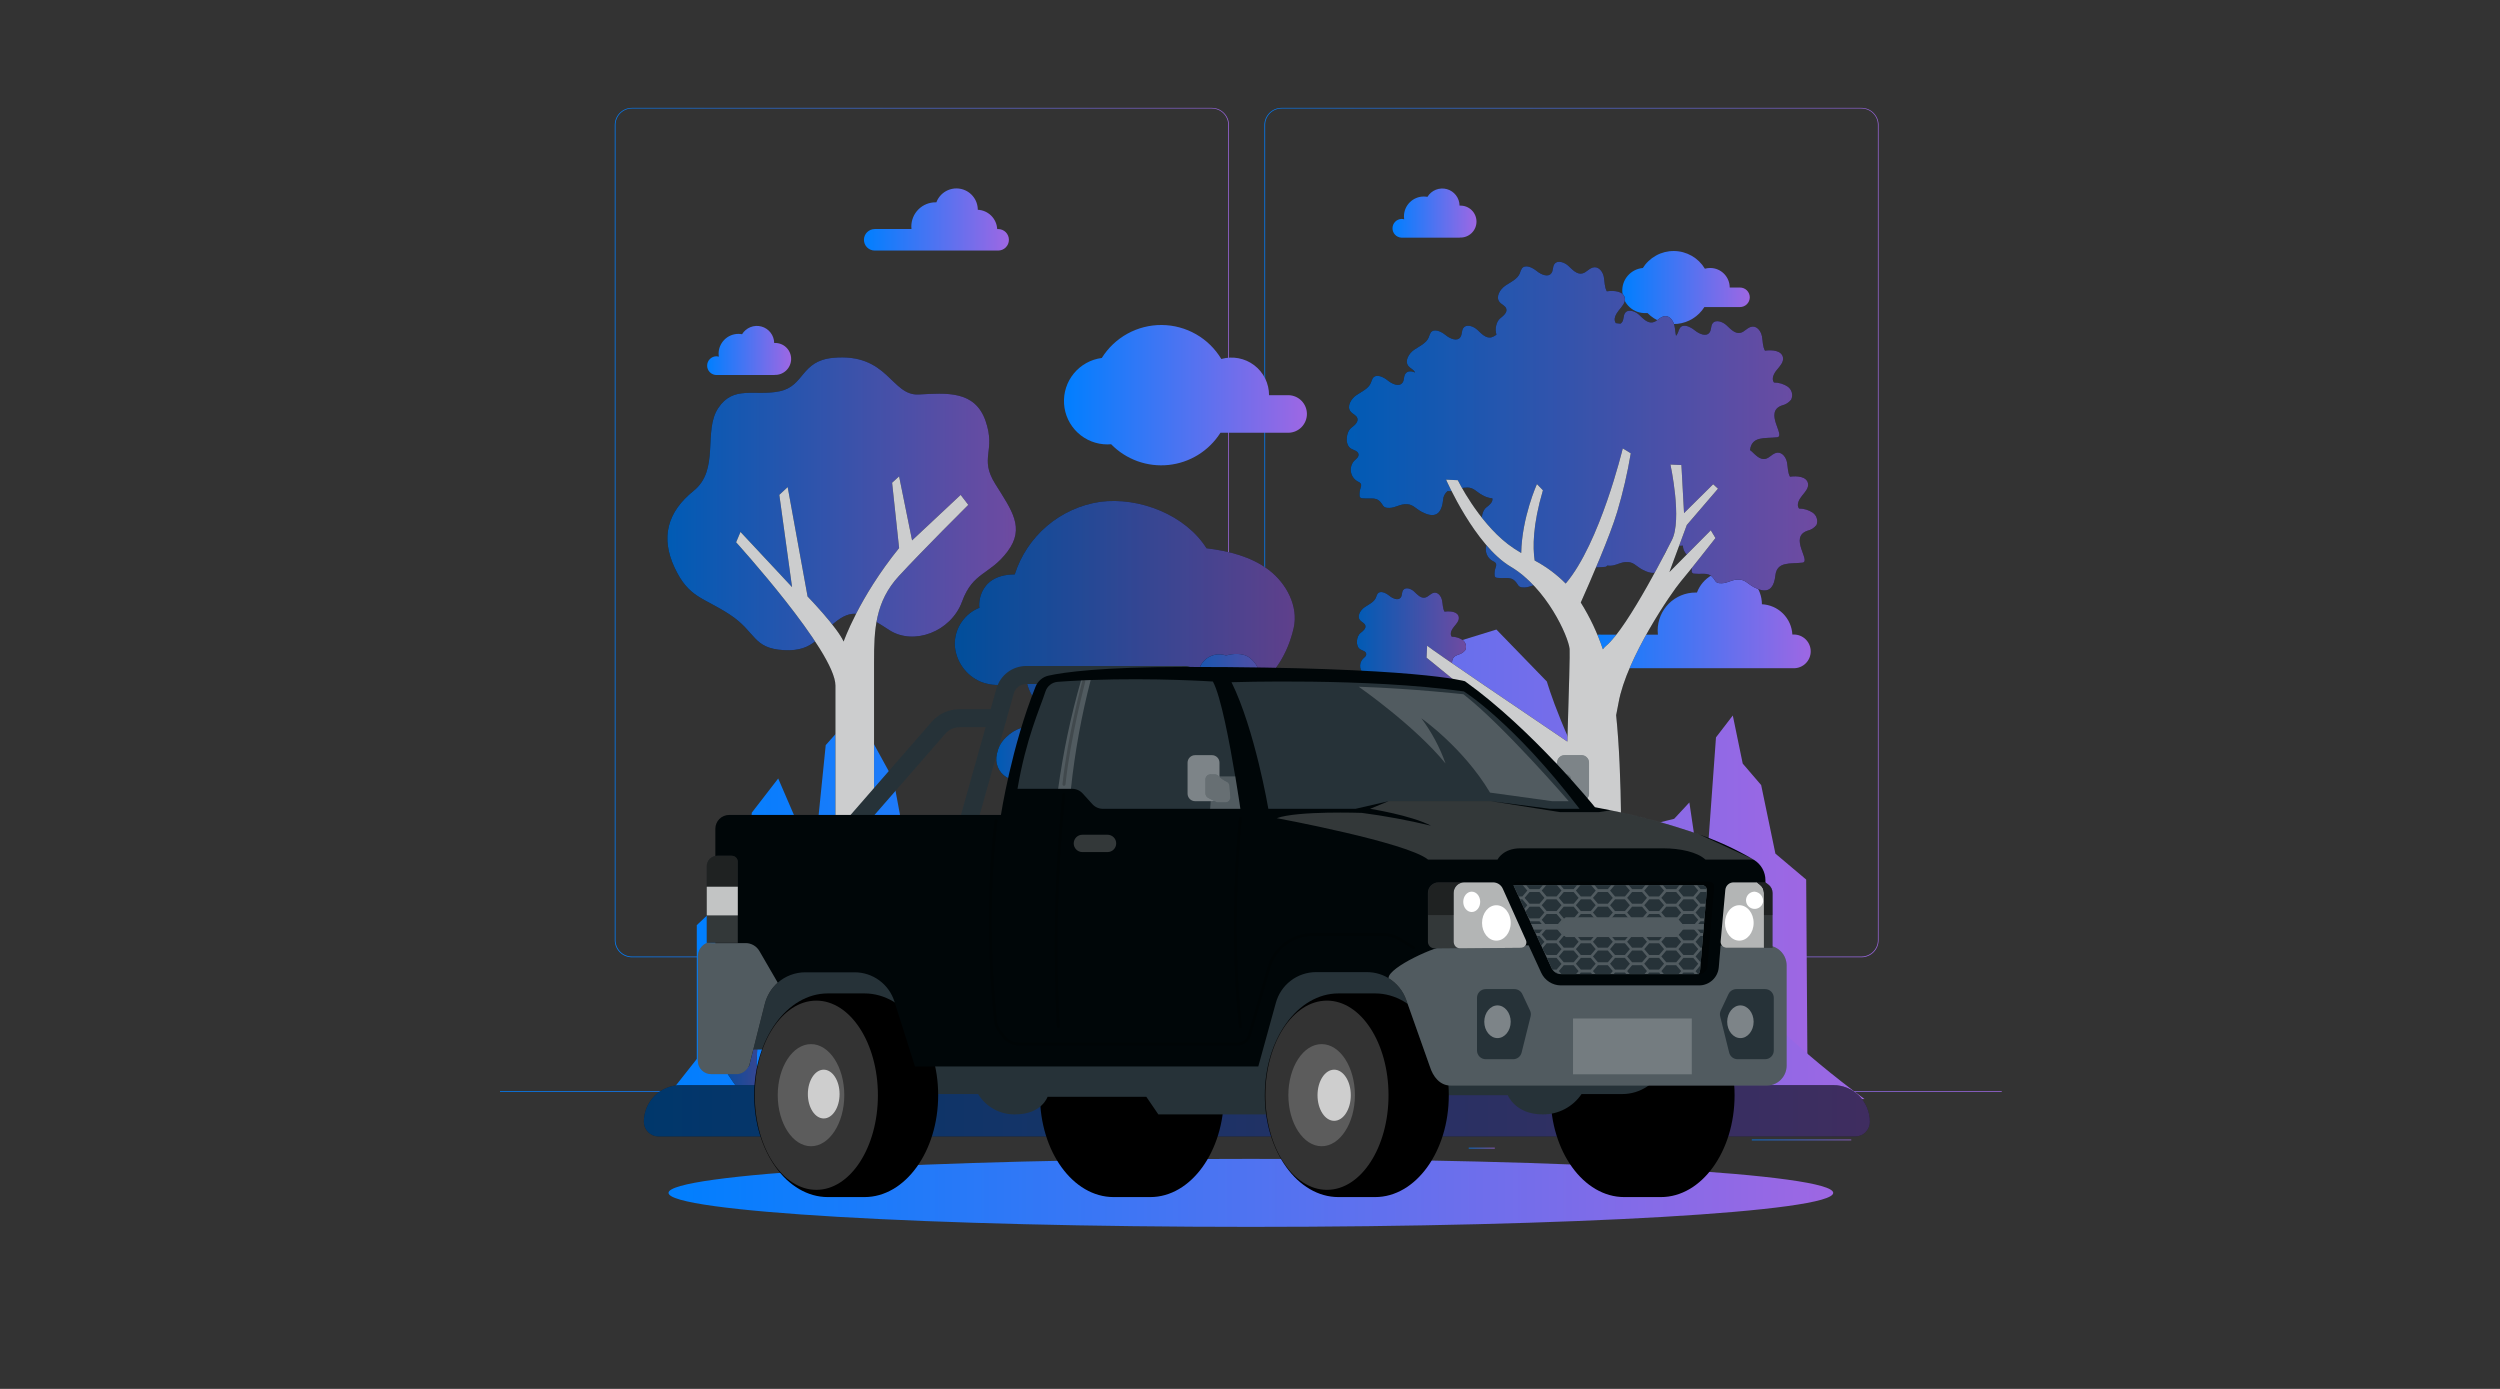 <svg width="1440" height="800" viewBox="0 0 1440 800" fill="none" xmlns="http://www.w3.org/2000/svg">
<rect x="0" y="0" width="1440" height="800" fill="#333333" stroke="none"/>
<g clip-path="url(#clip0_2555_434)">
<path d="M1153 628.551H288V628.983H1153V628.551Z" fill="url(#paint0_linear_2555_434)"/>
<path d="M1066.33 656.387H1009.03V656.819H1066.33V656.387Z" fill="url(#paint1_linear_2555_434)"/>
<path d="M861.01 661.09H845.977V661.522H861.01V661.09Z" fill="url(#paint2_linear_2555_434)"/>
<path d="M1007.3 640.332H974.102V640.765H1007.3V640.332Z" fill="url(#paint3_linear_2555_434)"/>
<path d="M453.473 643.238H378.754V643.671H453.473V643.238Z" fill="url(#paint4_linear_2555_434)"/>
<path d="M479.842 643.238H468.891V643.671H479.842V643.238Z" fill="url(#paint5_linear_2555_434)"/>
<path d="M677.508 650.539H515.441V650.972H677.508V650.539Z" fill="url(#paint6_linear_2555_434)"/>
<path d="M698.008 551.392H363.963C361.346 551.388 358.838 550.345 356.989 548.493C355.14 546.641 354.102 544.131 354.102 541.514V71.94C354.124 69.338 355.173 66.85 357.019 65.017C358.865 63.184 361.361 62.153 363.963 62.148H698.008C700.628 62.148 703.141 63.189 704.993 65.042C706.846 66.894 707.887 69.407 707.887 72.027V541.514C707.887 544.134 706.846 546.647 704.993 548.499C703.141 550.352 700.628 551.392 698.008 551.392ZM363.963 62.494C361.46 62.499 359.062 63.496 357.295 65.267C355.527 67.038 354.534 69.438 354.534 71.94V541.514C354.534 544.016 355.527 546.416 357.295 548.187C359.062 549.958 361.46 550.955 363.963 550.96H698.008C700.512 550.955 702.912 549.959 704.682 548.188C706.453 546.418 707.45 544.018 707.454 541.514V71.94C707.45 69.436 706.453 67.037 704.682 65.266C702.912 63.496 700.512 62.499 698.008 62.494H363.963Z" fill="url(#paint7_linear_2555_434)"/>
<path d="M1072.23 551.392H738.163C735.545 551.388 733.035 550.346 731.184 548.494C729.332 546.643 728.29 544.133 728.285 541.514V71.94C728.312 69.337 729.365 66.849 731.214 65.016C733.063 63.183 735.56 62.153 738.163 62.148H1072.23C1074.83 62.157 1077.32 63.19 1079.16 65.023C1081 66.856 1082.05 69.341 1082.07 71.94V541.514C1082.07 544.128 1081.03 546.635 1079.19 548.487C1077.34 550.338 1074.84 551.383 1072.23 551.392ZM738.163 62.494C735.66 62.499 733.26 63.496 731.489 65.266C729.719 67.037 728.722 69.436 728.718 71.94V541.514C728.722 544.018 729.719 546.418 731.489 548.188C733.26 549.959 735.66 550.955 738.163 550.96H1072.23C1074.73 550.955 1077.13 549.959 1078.9 548.188C1080.67 546.418 1081.67 544.018 1081.67 541.514V71.94C1081.67 69.436 1080.67 67.037 1078.9 65.266C1077.13 63.496 1074.73 62.499 1072.23 62.494H738.163Z" fill="url(#paint8_linear_2555_434)"/>
<path d="M1041.17 626.009L1040.36 506.639L1022.63 491.674L1014.43 452.196L1003.8 439.809L998.094 412.129L988.406 424.723L982.922 500.272L977.438 491.622L973.078 462.212L964.324 471.624L953.373 474.374L946.99 536.793L784.37 556.186L750.479 527.209L736.639 470.724L722.366 455.984L718.163 428.91L704.513 433.633V462.368L692.905 469.046L687.939 527.364L673.373 547.519L669.238 511.483C669.238 511.483 658.08 502.556 655.606 500.411C653.132 498.266 639.067 459.064 641.195 456.14C643.323 453.216 638.15 427.785 638.15 427.785L624.085 436.211V478.319L609.397 482.038L607.2 500.411L569.763 506.466L563.743 478.319H547.048L541.858 494.356L526.669 494.252L502.639 511.552L482.865 472.765L462.728 482.004L448.248 448.407L433.041 468.094L427.401 531.983L419.599 532.883L415.983 519.043L401.348 532.883V626.009H1041.17Z" fill="url(#paint9_linear_2555_434)"/>
<path d="M840.855 136.884H807.103C805.725 136.789 804.437 136.169 803.503 135.153C802.568 134.137 802.059 132.802 802.079 131.421C802.099 130.041 802.647 128.721 803.61 127.732C804.573 126.744 805.879 126.162 807.258 126.106C807.779 126.109 808.298 126.185 808.798 126.331C808.719 125.758 808.678 125.18 808.677 124.601C808.681 121.576 809.886 118.676 812.027 116.538C814.168 114.401 817.07 113.2 820.095 113.2C820.803 113.202 821.509 113.266 822.205 113.391C823.326 111.535 825.022 110.095 827.035 109.29C829.048 108.485 831.269 108.359 833.361 108.93C835.452 109.502 837.3 110.739 838.624 112.456C839.949 114.173 840.677 116.274 840.699 118.442H840.855C842.096 118.388 843.335 118.586 844.498 119.024C845.66 119.462 846.722 120.131 847.619 120.99C848.516 121.849 849.23 122.881 849.718 124.023C850.206 125.166 850.457 126.395 850.457 127.637C850.457 128.879 850.206 130.109 849.718 131.251C849.23 132.394 848.516 133.425 847.619 134.285C846.722 135.144 845.66 135.812 844.498 136.25C843.335 136.688 842.096 136.886 840.855 136.832V136.884Z" fill="url(#paint10_linear_2555_434)"/>
<path d="M446.089 215.996H412.337C410.96 215.901 409.672 215.281 408.737 214.265C407.803 213.249 407.293 211.914 407.313 210.534C407.333 209.153 407.881 207.833 408.844 206.844C409.808 205.856 411.113 205.274 412.493 205.218C413.015 205.219 413.535 205.3 414.032 205.46C413.954 204.887 413.914 204.309 413.911 203.73C413.916 200.704 415.12 197.802 417.261 195.662C419.401 193.521 422.302 192.317 425.329 192.312C426.032 192.311 426.733 192.381 427.423 192.52C428.547 190.67 430.243 189.235 432.254 188.433C434.265 187.631 436.483 187.504 438.572 188.073C440.662 188.641 442.509 189.873 443.837 191.583C445.165 193.294 445.901 195.389 445.934 197.554H446.089C447.33 197.501 448.569 197.698 449.732 198.136C450.894 198.574 451.956 199.243 452.853 200.102C453.751 200.961 454.465 201.993 454.952 203.135C455.44 204.278 455.692 205.507 455.692 206.749C455.692 207.992 455.44 209.221 454.952 210.363C454.465 211.506 453.751 212.538 452.853 213.397C451.956 214.256 450.894 214.925 449.732 215.362C448.569 215.8 447.33 215.998 446.089 215.944V215.996Z" fill="url(#paint11_linear_2555_434)"/>
<path d="M414.288 593.568L442.868 587.859L449.321 509.715L468.818 496.204L475.617 429.184L493.142 409.462L501.29 424.824L514.628 449.131L519.075 472.953L526.617 494.214L542.914 519.697L557.55 506.636C557.55 506.636 565.525 493.695 569.331 492.017C573.137 490.339 588.759 488.886 588.759 488.886L610.453 509.646V525.839L632.649 537.672L646.299 551.408L654.464 561.477L669.636 569.366C702.974 546.357 782.623 471.188 809.576 404.133L832.948 371.557L861.926 362.613L891.007 392.577C891.007 392.577 928.669 526.202 1073.95 633.047H383.148L414.288 593.568Z" fill="url(#paint12_linear_2555_434)"/>
<path d="M921.787 365.557H954.951C954.862 364.753 954.816 363.944 954.813 363.135C954.813 357.345 957.113 351.791 961.208 347.697C965.302 343.603 970.855 341.302 976.646 341.302H977.441C979.029 337.065 982.053 333.52 985.986 331.283C989.92 329.047 994.513 328.262 998.966 329.065C1003.42 329.867 1007.45 332.207 1010.35 335.677C1013.26 339.146 1014.85 343.525 1014.86 348.049C1019.43 348.266 1023.75 350.17 1026.99 353.392C1030.23 356.614 1032.16 360.924 1032.4 365.488H1033.27C1035.84 365.488 1038.31 366.51 1040.13 368.33C1041.95 370.151 1042.97 372.619 1042.97 375.193C1042.97 377.767 1041.95 380.236 1040.13 382.056C1038.31 383.876 1035.84 384.898 1033.27 384.898H921.787C919.213 384.898 916.745 383.876 914.925 382.056C913.105 380.236 912.082 377.767 912.082 375.193C912.082 372.619 913.105 370.151 914.925 368.33C916.745 366.51 919.213 365.488 921.787 365.488V365.557Z" fill="url(#paint13_linear_2555_434)"/>
<path d="M503.818 131.919H525.011C524.956 131.408 524.927 130.894 524.924 130.379C524.947 126.701 526.425 123.181 529.034 120.588C531.643 117.995 535.172 116.539 538.851 116.539H539.353C540.362 113.836 542.289 111.573 544.796 110.145C547.303 108.717 550.232 108.215 553.072 108.726C555.912 109.236 558.482 110.728 560.335 112.94C562.188 115.152 563.205 117.944 563.209 120.83C566.117 120.967 568.871 122.179 570.935 124.231C573 126.284 574.23 129.029 574.385 131.936H574.939C576.581 131.936 578.157 132.589 579.318 133.75C580.48 134.912 581.132 136.487 581.132 138.13C581.132 139.772 580.48 141.348 579.318 142.509C578.157 143.671 576.581 144.323 574.939 144.323H503.818C502.176 144.323 500.6 143.671 499.439 142.509C498.278 141.348 497.625 139.772 497.625 138.13C497.625 136.487 498.278 134.912 499.439 133.75C500.6 132.589 502.176 131.936 503.818 131.936V131.919Z" fill="url(#paint14_linear_2555_434)"/>
<path d="M634.625 206.207C638.28 200.343 643.38 195.515 649.436 192.186C655.492 188.857 662.301 187.139 669.212 187.197C676.122 187.254 682.902 189.085 688.902 192.513C694.902 195.942 699.921 200.854 703.479 206.778C706.696 205.871 710.081 205.723 713.366 206.345C716.65 206.967 719.746 208.342 722.41 210.362C725.074 212.382 727.233 214.992 728.718 217.987C730.203 220.983 730.973 224.281 730.968 227.625H742.386C745.181 227.736 747.825 228.925 749.763 230.943C751.701 232.96 752.783 235.648 752.783 238.446C752.783 241.243 751.701 243.932 749.763 245.949C747.825 247.966 745.181 249.155 742.386 249.267H702.977C699.718 254.413 695.336 258.755 690.16 261.967C684.985 265.18 679.149 267.178 673.091 267.814C667.032 268.45 660.909 267.706 655.179 265.639C649.449 263.571 644.261 260.233 640.005 255.876C639.313 255.876 638.638 255.979 637.929 255.979C631.57 256.002 625.441 253.601 620.79 249.264C616.139 244.928 613.316 238.982 612.895 232.636C612.474 226.291 614.487 220.024 618.524 215.111C622.561 210.198 628.318 207.007 634.625 206.19V206.207Z" fill="url(#paint15_linear_2555_434)"/>
<path d="M946.196 154.478C948.096 151.426 950.748 148.913 953.898 147.18C957.047 145.448 960.589 144.553 964.184 144.583C967.779 144.612 971.306 145.565 974.427 147.349C977.548 149.133 980.158 151.689 982.007 154.772C983 154.501 984.023 154.361 985.052 154.357C988.039 154.357 990.904 155.543 993.016 157.655C995.128 159.767 996.314 162.632 996.314 165.619H1002.25C1003.74 165.619 1005.17 166.211 1006.22 167.266C1007.28 168.32 1007.87 169.75 1007.87 171.241C1007.87 172.733 1007.28 174.163 1006.22 175.217C1005.17 176.272 1003.74 176.864 1002.25 176.864H981.73C980.04 179.545 977.764 181.809 975.074 183.484C972.383 185.159 969.347 186.203 966.195 186.536C963.043 186.869 959.856 186.483 956.875 185.407C953.893 184.331 951.195 182.593 948.982 180.324C948.618 180.324 948.272 180.324 947.909 180.324C944.528 180.448 941.232 179.25 938.719 176.985C936.207 174.719 934.676 171.564 934.451 168.189C934.226 164.813 935.324 161.482 937.514 158.903C939.704 156.324 942.812 154.7 946.179 154.374L946.196 154.478Z" fill="url(#paint16_linear_2555_434)"/>
<path d="M720.5 706.679C905.753 706.679 1055.93 697.911 1055.93 687.095C1055.93 676.28 905.753 667.512 720.5 667.512C535.247 667.512 385.07 676.28 385.07 687.095C385.07 697.911 535.247 706.679 720.5 706.679Z" fill="url(#paint17_linear_2555_434)"/>
<path d="M753.751 636.717C753.751 636.717 782.572 611.355 773.94 607.065C765.307 602.775 754.806 626.233 753.751 622.635C752.695 619.037 759.39 586.911 743.371 589.142C727.351 591.374 743.371 622.635 743.371 622.635C743.371 622.635 731.52 609.816 727.368 611.823C723.216 613.829 739.98 636.648 739.98 636.648L753.751 636.717Z" fill="#000608"/>
<path d="M435.849 625.954C435.849 625.954 460.277 604.433 452.959 600.8C445.641 597.167 436.783 617.045 435.849 614.017C434.915 610.99 440.624 583.708 427.061 585.611C413.498 587.514 427.061 614.017 427.061 614.017C427.061 614.017 417.009 603.153 413.48 604.848C409.951 606.544 424.189 625.92 424.189 625.92L435.849 625.954Z" fill="#000608"/>
<path d="M809.597 629.399C809.597 629.399 790.792 592.706 795.515 589.108C800.238 585.509 809.597 619.763 809.597 617.099C809.597 614.435 809.078 567.777 817.763 569.628C826.447 571.479 817.763 614.435 817.763 614.435C817.763 614.435 829.458 592.481 834.042 594.142C838.627 595.803 820.531 621.908 820.531 621.908C820.531 621.908 831.326 615.369 834.042 615.888C836.758 616.407 820.531 629.399 820.531 629.399H809.597Z" fill="#000608"/>
<path d="M479.772 206.12C511.552 203.109 513.265 228.039 529.146 227.226C545.028 226.412 561.515 224.717 567.673 242.432C573.832 260.147 563.815 263.59 573.279 278.762C582.742 293.934 590.579 304.038 580.32 317.687C570.061 331.337 560.442 329.244 554.127 346.544C547.813 363.844 526.292 371.975 512.296 362.961C498.3 353.948 492.418 349.934 482.194 357.495C471.97 365.055 469.548 375.487 451.487 374.483C433.425 373.48 435.622 363.999 420.347 353.983C405.071 343.966 396.819 344.485 388.618 327.064C380.418 309.643 384.363 294.886 399.535 282.707C414.707 270.527 404.88 248.245 413.721 235.011C422.561 221.776 434.584 228.385 449.047 225.374C463.51 222.364 461.123 207.884 479.772 206.12Z" fill="#000608"/>
<path opacity="0.7" d="M479.772 206.12C511.552 203.109 513.265 228.039 529.146 227.226C545.028 226.412 561.515 224.717 567.673 242.432C573.832 260.147 563.815 263.59 573.279 278.762C582.742 293.934 590.579 304.038 580.32 317.687C570.061 331.337 560.442 329.244 554.127 346.544C547.813 363.844 526.292 371.975 512.296 362.961C498.3 353.948 492.418 349.934 482.194 357.495C471.97 365.055 469.548 375.487 451.487 374.483C433.425 373.48 435.622 363.999 420.347 353.983C405.071 343.966 396.819 344.485 388.618 327.064C380.418 309.643 384.363 294.886 399.535 282.707C414.707 270.527 404.88 248.245 413.721 235.011C422.561 221.776 434.584 228.385 449.047 225.374C463.51 222.364 461.123 207.884 479.772 206.12Z" fill="url(#paint18_linear_2555_434)"/>
<path d="M481.207 394.896C481.207 375.416 423.996 312.358 423.996 312.358L426.522 306.389L456.226 338.17L448.891 285.041L453.7 280.543L465.17 343.584C465.17 343.584 482.124 361.092 485.93 369.534C485.93 369.534 494.58 344.484 517.883 315.662L513.852 278.052L517.883 274.367L525.357 311.268L553.331 285.059L557.742 290.802C557.742 290.802 531.637 316.752 517.849 331.682C504.06 346.612 503.455 362.822 503.455 381.35V627.633H481.207V394.896Z" fill="#000608"/>
<path opacity="0.8" d="M481.207 394.896C481.207 375.416 423.996 312.358 423.996 312.358L426.522 306.389L456.226 338.17L448.891 285.041L453.7 280.543L465.17 343.584C465.17 343.584 482.124 361.092 485.93 369.534C485.93 369.534 494.58 344.484 517.883 315.662L513.852 278.052L517.883 274.367L525.357 311.268L553.331 285.059L557.742 290.802C557.742 290.802 531.637 316.752 517.849 331.682C504.06 346.612 503.455 362.822 503.455 381.35V627.633H481.207V394.896Z" fill="white"/>
<path d="M457.159 627.633C456.917 624.71 457.315 620.938 460.723 619.814C466.484 617.911 469.909 613.447 469.702 608.396C469.494 603.344 475.584 598.431 480.082 603.206C484.58 607.981 484.026 599.555 490.099 597.531C496.171 595.507 501.309 600.42 499.648 604.936C497.987 609.451 503.973 612.271 511.153 608.396C518.332 604.521 526.221 611.544 524.699 617.046C523.176 622.547 524.422 623.118 528.954 621.302C532.622 619.831 538.625 622.91 539.334 627.685L457.159 627.633Z" fill="#000608"/>
<path opacity="0.6" d="M457.159 627.633C456.917 624.71 457.315 620.938 460.723 619.814C466.484 617.911 469.909 613.447 469.702 608.396C469.494 603.344 475.584 598.431 480.082 603.206C484.58 607.981 484.026 599.555 490.099 597.531C496.171 595.507 501.309 600.42 499.648 604.936C497.987 609.451 503.973 612.271 511.153 608.396C518.332 604.521 526.221 611.544 524.699 617.046C523.176 622.547 524.422 623.118 528.954 621.302C532.622 619.831 538.625 622.91 539.334 627.685L457.159 627.633Z" fill="url(#paint19_linear_2555_434)"/>
<path d="M695.796 437.073L690.225 453.128L663.67 461.224L679.984 623.187H621.458C622.859 607.236 629.502 531.894 630.852 509.82L603.898 458.664H609.279L610.403 460.394C614.557 467.022 619.63 473.027 625.472 478.23C627.613 480.238 629.989 481.98 632.547 483.42C635.073 476.292 639.554 381.852 639.554 381.852C639.554 381.852 645.09 395.328 662.407 387.232L663.981 447.557L681.281 444.097L698.01 410.829H704.723L698.685 425.153L712.802 422.091L724.912 406.521L729.15 407.559L718.2 424.375L695.796 437.073Z" fill="#000608"/>
<g opacity="0.8">
<path d="M695.796 437.073L690.225 453.128L663.67 461.224L679.984 623.187H621.458C622.859 607.236 629.502 531.894 630.852 509.82L603.898 458.664H609.279L610.403 460.394C614.557 467.022 619.63 473.027 625.472 478.23C627.613 480.238 629.989 481.98 632.547 483.42C635.073 476.292 639.554 381.852 639.554 381.852C639.554 381.852 645.09 395.328 662.407 387.232L663.981 447.557L681.281 444.097L698.01 410.829H704.723L698.685 425.153L712.802 422.091L724.912 406.521L729.15 407.559L718.2 424.375L695.796 437.073Z" fill="white"/>
</g>
<path d="M564.264 350.02C559.981 351.692 556.314 354.637 553.756 358.457C551.198 362.277 549.872 366.789 549.957 371.386C550.207 375.978 551.74 380.409 554.382 384.173C557.025 387.938 560.67 390.886 564.904 392.682C569.184 394.364 573.821 394.928 578.379 394.323C582.937 393.718 587.266 391.962 590.958 389.222C591.339 398.028 597.359 407.595 605.749 410.259C609.985 411.516 614.499 411.481 618.715 410.159C622.931 408.837 626.656 406.287 629.416 402.837C652.027 417.04 731.209 422.317 745.136 361.801C748.007 349.311 741.053 336.076 730.846 328.309C720.639 320.541 707.664 317.358 694.948 315.801C682.838 296.563 656.092 286.062 633.585 289.072C622.313 290.755 611.739 295.563 603.061 302.951C594.383 310.339 587.948 320.01 584.488 330.869C561.531 330.938 563.918 351.543 564.264 350.02Z" fill="#000608"/>
<path d="M592.204 469.063C593.497 470.967 595.306 472.464 597.418 473.377C599.531 474.291 601.861 474.583 604.134 474.22C606.407 473.857 608.529 472.853 610.253 471.327C611.976 469.801 613.228 467.815 613.864 465.603C619.227 469.374 627.513 468.44 632.894 464.772C635.625 462.926 637.731 460.294 638.934 457.224C640.137 454.154 640.379 450.792 639.629 447.581C638.879 444.371 637.172 441.464 634.733 439.245C632.295 437.026 629.24 435.6 625.974 435.155C625.708 432.15 624.745 429.249 623.162 426.682C621.58 424.114 619.421 421.951 616.856 420.363C614.176 418.717 611.161 417.691 608.033 417.362C604.905 417.033 601.742 417.408 598.778 418.46C595.313 417.88 591.759 418.137 588.413 419.208C585.067 420.279 582.025 422.134 579.54 424.619C577.672 426.335 576.2 428.437 575.226 430.779C574.252 433.121 573.8 435.648 573.901 438.182C574.086 440.714 575.063 443.124 576.693 445.07C578.323 447.016 580.523 448.401 582.983 449.029C582.094 450.856 581.589 452.845 581.5 454.875C581.41 456.904 581.739 458.93 582.464 460.828C584.004 464.669 588.346 467.627 592.204 469.063Z" fill="#000608"/>
<g opacity="0.6">
<path d="M564.264 350.02C559.981 351.692 556.314 354.637 553.756 358.457C551.198 362.277 549.872 366.789 549.957 371.386C550.207 375.978 551.74 380.409 554.382 384.173C557.025 387.938 560.67 390.886 564.904 392.682C569.184 394.364 573.821 394.928 578.379 394.323C582.937 393.718 587.266 391.962 590.958 389.222C591.339 398.028 597.359 407.595 605.749 410.259C609.985 411.516 614.499 411.481 618.715 410.159C622.931 408.837 626.656 406.287 629.416 402.837C652.027 417.04 731.209 422.317 745.136 361.802C748.007 349.311 741.053 336.076 730.846 328.309C720.639 320.541 707.664 317.358 694.948 315.801C682.838 296.563 656.092 286.062 633.585 289.072C622.313 290.755 611.739 295.563 603.061 302.951C594.383 310.339 587.948 320.01 584.488 330.869C561.531 330.938 563.918 351.543 564.264 350.02Z" fill="url(#paint20_linear_2555_434)"/>
</g>
<path opacity="0.7" d="M592.204 469.063C593.497 470.967 595.306 472.464 597.418 473.377C599.531 474.291 601.861 474.583 604.134 474.22C606.407 473.857 608.529 472.853 610.253 471.327C611.976 469.801 613.228 467.815 613.864 465.603C619.227 469.374 627.513 468.44 632.894 464.772C635.625 462.926 637.731 460.294 638.934 457.224C640.137 454.154 640.379 450.792 639.629 447.581C638.879 444.371 637.172 441.464 634.733 439.245C632.295 437.026 629.24 435.6 625.974 435.155C625.708 432.15 624.745 429.249 623.162 426.682C621.58 424.114 619.421 421.951 616.856 420.363C614.176 418.717 611.161 417.691 608.033 417.362C604.905 417.033 601.742 417.408 598.778 418.46C595.313 417.88 591.759 418.137 588.413 419.208C585.067 420.279 582.025 422.134 579.54 424.619C577.672 426.335 576.2 428.437 575.226 430.779C574.252 433.121 573.8 435.648 573.901 438.182C574.086 440.714 575.063 443.124 576.693 445.07C578.323 447.016 580.523 448.401 582.983 449.029C582.094 450.856 581.589 452.845 581.5 454.875C581.41 456.904 581.739 458.93 582.464 460.828C584.004 464.669 588.346 467.627 592.204 469.063Z" fill="url(#paint21_linear_2555_434)"/>
<path d="M706.213 377.561C704.039 376.811 701.696 376.696 699.459 377.23C697.222 377.763 695.183 378.922 693.581 380.572C691.978 382.221 690.879 384.293 690.411 386.545C689.942 388.796 690.125 391.135 690.937 393.286C684.381 393.494 678.326 399.22 676.18 405.396C675.11 408.518 675.014 411.891 675.905 415.069C676.795 418.246 678.631 421.078 681.167 423.189C683.704 425.3 686.822 426.59 690.109 426.888C693.395 427.186 696.695 426.478 699.57 424.859C701.584 427.105 704.096 428.85 706.905 429.952C709.713 431.055 712.741 431.485 715.746 431.208C718.87 430.907 721.889 429.914 724.582 428.301C727.275 426.688 729.575 424.496 731.316 421.883C734.431 420.262 737.115 417.92 739.143 415.052C741.171 412.185 742.485 408.874 742.976 405.396C743.442 402.904 743.359 400.341 742.732 397.884C742.104 395.428 740.948 393.138 739.343 391.176C737.671 389.247 735.433 387.895 732.947 387.314C730.462 386.733 727.856 386.952 725.503 387.941C725.115 385.949 724.325 384.057 723.179 382.382C722.034 380.707 720.558 379.284 718.842 378.201C715.4 376.159 710.123 376.402 706.213 377.561Z" fill="#000608"/>
<path opacity="0.7" d="M706.213 377.561C704.039 376.811 701.696 376.696 699.459 377.23C697.222 377.763 695.183 378.922 693.581 380.572C691.978 382.221 690.879 384.293 690.411 386.545C689.942 388.796 690.125 391.135 690.937 393.286C684.381 393.494 678.326 399.22 676.18 405.396C675.11 408.518 675.014 411.891 675.905 415.069C676.795 418.246 678.631 421.078 681.167 423.189C683.704 425.3 686.822 426.59 690.109 426.888C693.395 427.186 696.695 426.478 699.57 424.859C701.584 427.105 704.096 428.85 706.905 429.952C709.713 431.055 712.741 431.485 715.746 431.208C718.87 430.907 721.889 429.914 724.582 428.301C727.275 426.688 729.575 424.496 731.316 421.883C734.431 420.262 737.115 417.92 739.143 415.052C741.171 412.185 742.485 408.874 742.976 405.396C743.442 402.904 743.359 400.341 742.732 397.884C742.104 395.428 740.948 393.138 739.343 391.176C737.671 389.247 735.433 387.895 732.947 387.314C730.462 386.733 727.856 386.952 725.503 387.941C725.115 385.949 724.325 384.057 723.179 382.382C722.034 380.707 720.558 379.284 718.842 378.201C715.4 376.159 710.123 376.402 706.213 377.561Z" fill="url(#paint22_linear_2555_434)"/>
<path d="M710.381 629.813C716.644 625.557 711.004 618.326 704.741 617.478C698.479 616.63 692.147 609.139 691.853 604.382C691.559 599.624 680.262 584.954 662.702 594.002C645.143 603.05 650.488 595.334 637.773 592.791C625.057 590.248 617.013 597.566 622.635 603.067C622.635 603.067 609.868 600.887 604.609 608.966C599.35 617.045 604.609 622.08 604.609 622.08C604.609 622.08 580.596 621.595 582.759 631.664C584.921 641.732 710.381 629.813 710.381 629.813Z" fill="#000608"/>
<path opacity="0.6" d="M710.381 629.813C716.644 625.557 711.004 618.326 704.741 617.478C698.479 616.63 692.147 609.139 691.853 604.382C691.559 599.624 680.262 584.954 662.702 594.002C645.143 603.05 650.488 595.334 637.773 592.791C625.057 590.248 617.013 597.566 622.635 603.067C622.635 603.067 609.868 600.887 604.609 608.966C599.35 617.045 604.609 622.08 604.609 622.08C604.609 622.08 580.596 621.595 582.759 631.664C584.921 641.732 710.381 629.813 710.381 629.813Z" fill="url(#paint23_linear_2555_434)"/>
<path d="M856.116 630.886C855.856 627.686 856.289 623.534 860.043 622.236C866.375 620.143 870.146 615.23 869.921 609.676C869.696 604.123 876.392 598.708 881.409 603.916C886.426 609.123 885.733 599.919 892.411 597.67C899.089 595.421 904.746 600.871 902.93 605.836C901.113 610.801 907.687 613.898 915.576 609.676C923.465 605.455 932.132 613.136 930.471 619.14C928.81 625.143 930.177 625.817 935.16 623.811C939.19 622.184 945.799 625.541 946.526 630.817L856.116 630.886Z" fill="#000608"/>
<path opacity="0.6" d="M856.116 630.886C855.856 627.686 856.289 623.534 860.043 622.236C866.375 620.143 870.146 615.23 869.921 609.676C869.696 604.123 876.392 598.708 881.409 603.916C886.426 609.123 885.733 599.919 892.411 597.67C899.089 595.421 904.746 600.871 902.93 605.836C901.113 610.801 907.687 613.898 915.576 609.676C923.465 605.455 932.132 613.136 930.471 619.14C928.81 625.143 930.177 625.817 935.16 623.811C939.19 622.184 945.799 625.541 946.526 630.817L856.116 630.886Z" fill="url(#paint24_linear_2555_434)"/>
<path d="M1044.18 295.335C1041.83 293.751 1039.06 292.908 1036.23 292.913C1034.6 290.733 1036.23 287.723 1037.96 285.56C1039.69 283.398 1041.9 281.149 1041.42 278.467C1040.65 274.419 1035.07 274.004 1031.04 274.592C1029.67 272.101 1029.84 269.073 1029.31 266.305C1028.77 263.537 1026.68 260.527 1023.84 260.735C1021 260.942 1019.39 263.849 1016.76 264.333C1013.7 264.904 1011.21 262.102 1008.93 259.974C1008.65 259.709 1008.34 259.466 1008.03 259.247C1008.93 250.978 1016.78 252.673 1023.6 251.877C1028.89 251.254 1015.6 237.293 1026.42 233.522C1028.51 233.055 1030.38 231.882 1031.71 230.2C1032.31 228.923 1032.45 227.475 1032.09 226.109C1031.73 224.742 1030.91 223.545 1029.76 222.727C1027.4 221.153 1024.63 220.316 1021.8 220.322C1020.17 218.125 1021.8 215.028 1023.53 212.97C1025.26 210.911 1027.49 208.558 1026.99 205.877C1026.23 201.828 1020.64 201.413 1016.61 201.984C1015.22 199.493 1015.41 196.483 1014.88 193.697C1014.34 190.912 1012.25 187.919 1009.41 188.127C1006.57 188.334 1004.96 191.258 1002.33 191.742C999.272 192.296 996.781 189.493 994.515 187.383C992.249 185.272 988.149 183.802 986.384 186.362C985.329 187.902 985.813 190.134 984.654 191.552C982.768 194.182 978.668 192.296 976.16 190.255C973.651 188.213 969.62 186.276 967.665 188.853C967.159 189.701 966.775 190.615 966.523 191.569C966.241 192.247 965.856 192.878 965.382 193.438C964.966 191.552 964.915 189.563 964.499 187.66C963.911 184.874 961.87 181.881 959.033 182.089C956.195 182.297 954.587 185.203 951.957 185.687C948.895 186.258 946.404 183.456 944.137 181.345C941.871 179.235 937.771 177.764 936.006 180.324C934.951 181.864 935.435 184.096 934.276 185.601C934.045 185.937 933.744 186.22 933.394 186.431C932.512 186.276 931.664 186.189 930.713 186.12C929.086 183.94 930.713 180.93 932.443 178.767C934.173 176.605 936.404 174.356 935.903 171.674C935.141 167.626 929.553 167.211 925.523 167.799C924.139 165.308 924.312 162.281 923.793 159.495C923.274 156.71 921.163 153.734 918.326 153.942C915.489 154.15 913.88 157.056 911.25 157.54C908.188 158.111 905.697 155.309 903.43 153.181C901.164 151.053 897.064 149.6 895.299 152.177C894.244 153.7 894.729 155.949 893.569 157.367C891.684 159.98 887.584 158.094 885.075 156.053C882.567 154.011 878.536 152.091 876.581 154.651C876.077 155.506 875.693 156.426 875.439 157.385C874.038 160.845 870.128 162.436 867.031 164.564C863.935 166.692 861.357 171.104 863.744 173.993C864.921 175.429 867.083 176.086 867.619 177.851C868.294 180.065 865.889 181.916 864.159 183.335C861.91 185.065 860.838 189.58 861.962 192.729C861.046 193.497 859.971 194.053 858.814 194.355C855.752 194.926 853.26 192.123 850.977 189.995C848.693 187.867 844.61 186.431 842.846 188.992C841.791 190.531 842.275 192.763 841.116 194.268C839.23 196.881 835.13 195.012 832.622 192.971C830.113 190.929 826.065 188.992 824.11 191.552C823.621 192.414 823.237 193.332 822.968 194.286C821.567 197.746 817.657 199.337 814.56 201.465C811.464 203.593 808.886 208.004 811.273 210.894C812.415 212.278 814.439 212.935 815.079 214.561C813.021 213.644 810.754 213.506 809.543 215.253C808.332 217 808.972 219.025 807.813 220.443C805.91 223.055 801.81 221.17 799.319 219.128C796.828 217.087 792.762 215.167 790.807 217.727C790.304 218.582 789.92 219.502 789.666 220.46C788.264 223.92 784.355 225.512 781.258 227.64C778.161 229.768 775.583 234.179 777.971 237.068C779.147 238.504 781.31 239.162 781.846 240.926C782.521 243.141 780.202 244.992 778.386 246.41C775.324 248.763 774.424 256.185 778.213 258.417C779.787 259.351 782.175 259.731 782.486 261.548C782.797 263.364 781.068 264.333 779.926 265.527C779.197 266.367 778.658 267.354 778.347 268.422C778.036 269.49 777.961 270.612 778.125 271.712C778.289 272.812 778.69 273.863 779.3 274.794C779.909 275.724 780.713 276.511 781.656 277.101C782.573 277.602 783.697 278.018 783.991 279.004C784.104 279.741 783.989 280.496 783.663 281.166C783.223 282.498 783.029 283.899 783.092 285.301C783.059 285.784 783.214 286.261 783.524 286.633C783.88 286.895 784.311 287.035 784.752 287.031C790.323 287.55 793.126 285.699 796.309 290.733C796.575 291.243 796.954 291.687 797.416 292.031C797.882 292.299 798.402 292.459 798.938 292.498C802.762 292.999 805.391 290.768 808.938 290.439C813.851 290.058 814.751 292.619 818.955 294.85C825.563 298.31 828.937 296.58 830.424 292.013C830.827 290.724 831.094 289.396 831.22 288.052C831.253 287.049 831.504 286.065 831.955 285.169C832.406 284.273 833.047 283.486 833.833 282.862H833.954C837.517 283.329 840.061 281.408 843.244 280.907C843.918 280.907 844.576 280.907 845.25 280.803C849.039 280.941 850.181 283.208 853.9 285.214C855.645 286.239 857.595 286.865 859.61 287.048C860.059 289.159 857.88 290.941 856.15 292.238C853.105 294.591 852.205 302.013 855.994 304.244C857.568 305.179 859.956 305.559 860.267 307.376C860.578 309.192 858.848 310.161 857.706 311.355C856.977 312.194 856.439 313.182 856.128 314.25C855.817 315.318 855.741 316.44 855.906 317.54C856.07 318.64 856.471 319.691 857.08 320.621C857.69 321.551 858.494 322.339 859.437 322.928C860.353 323.43 861.478 323.845 861.772 324.831C861.885 325.569 861.77 326.323 861.443 326.994C860.995 328.324 860.802 329.727 860.872 331.129C860.84 331.612 860.995 332.089 861.305 332.461C861.654 332.722 862.08 332.862 862.516 332.859C868.104 333.378 870.906 331.526 874.09 336.561C874.356 337.071 874.735 337.515 875.197 337.858C875.663 338.127 876.183 338.286 876.719 338.325C880.542 338.827 883.172 336.595 886.719 336.267C891.632 335.886 892.531 338.446 896.735 340.678C903.344 344.138 906.717 342.408 908.205 337.841C908.608 336.552 908.875 335.224 909.001 333.879C909.901 325.61 917.755 327.305 924.571 326.509C924.807 326.501 925.036 326.432 925.237 326.307C925.437 326.183 925.601 326.008 925.713 325.8H926.128C929.951 326.319 932.581 324.07 936.127 323.759C941.041 323.378 941.94 325.939 946.144 328.17C952.753 331.63 956.126 329.9 957.614 325.333C958.019 324.038 958.285 322.705 958.41 321.354C959.119 314.936 964.015 314.521 969.361 314.296C969.383 315.553 969.727 316.784 970.36 317.872C970.993 318.959 971.894 319.866 972.976 320.506C973.876 321.008 975.001 321.423 975.312 322.409C975.416 323.147 975.302 323.899 974.983 324.572C974.538 325.903 974.339 327.304 974.395 328.707C974.356 328.942 974.374 329.184 974.447 329.412C974.52 329.64 974.647 329.847 974.816 330.016C974.985 330.185 975.192 330.311 975.42 330.384C975.647 330.458 975.889 330.475 976.125 330.437C981.713 330.956 984.498 329.104 987.681 334.156C987.954 334.658 988.332 335.094 988.789 335.436C989.255 335.703 989.775 335.862 990.311 335.903C994.152 336.405 996.781 334.173 1000.33 333.845C1005.22 333.464 1006.14 336.024 1010.34 338.256C1016.95 341.716 1020.33 339.986 1021.81 335.419C1022.22 334.13 1022.48 332.802 1022.61 331.457C1023.51 323.188 1031.36 324.883 1038.18 324.087C1043.49 323.465 1030.2 309.486 1041.02 305.715C1043.11 305.258 1044.99 304.083 1046.31 302.393C1046.79 301.147 1046.84 299.778 1046.45 298.5C1046.07 297.223 1045.27 296.109 1044.18 295.335Z" fill="#000608"/>
<path d="M842.449 368.635C840.595 367.398 838.416 366.736 836.187 366.732C834.889 365.002 836.187 362.58 837.536 360.954C838.886 359.328 840.633 357.494 840.235 355.366C839.629 352.183 835.235 351.906 832.035 352.304C830.945 350.349 831.083 347.962 830.616 345.782C830.149 343.602 828.54 341.232 826.308 341.388C824.077 341.544 822.848 343.845 820.738 344.225C818.333 344.675 816.378 342.495 814.579 340.765C812.78 339.035 809.562 337.945 808.178 339.969C807.348 341.18 807.728 342.945 806.863 344.121C805.375 346.18 802.14 344.71 800.185 343.101C798.231 341.492 794.995 339.969 793.473 341.993C793.082 342.667 792.78 343.388 792.573 344.139C791.484 346.872 788.387 348.118 785.965 349.796C783.543 351.474 781.484 354.986 783.37 357.217C784.304 358.342 785.999 358.861 786.432 360.262C786.951 361.992 785.117 363.463 783.681 364.57C781.277 366.421 780.567 372.268 783.543 374.033C784.788 374.76 786.657 375.071 786.916 376.49C787.176 377.908 785.792 378.687 784.892 379.621C784.322 380.287 783.902 381.068 783.662 381.911C783.422 382.754 783.368 383.64 783.503 384.506C783.638 385.372 783.958 386.199 784.443 386.93C784.928 387.66 785.565 388.277 786.311 388.738C787.037 389.136 787.92 389.465 788.162 390.243C788.244 390.833 788.154 391.434 787.902 391.973C787.55 393.02 787.391 394.122 787.435 395.226C787.408 395.407 787.422 395.592 787.477 395.767C787.533 395.942 787.628 396.102 787.755 396.234C787.882 396.366 788.038 396.467 788.211 396.529C788.383 396.591 788.568 396.613 788.75 396.592C793.144 397.007 795.341 395.554 797.85 399.516C798.066 399.911 798.36 400.259 798.715 400.537C799.088 400.743 799.501 400.867 799.926 400.9C802.936 401.298 805.012 399.499 807.797 399.274C811.655 398.98 812.382 401.004 815.686 402.734C820.876 405.502 823.54 404.083 824.717 400.502C825.028 399.481 825.243 398.432 825.357 397.371C826.049 390.866 832.277 392.181 837.588 391.575C841.757 391.074 831.291 380.088 839.82 377.112C841.467 376.744 842.939 375.822 843.989 374.5C844.455 373.496 844.556 372.361 844.275 371.291C843.993 370.22 843.348 369.281 842.449 368.635Z" fill="#000608"/>
<g opacity="0.7">
<path d="M1044.18 295.335C1041.83 293.751 1039.06 292.908 1036.23 292.913C1034.6 290.733 1036.23 287.723 1037.96 285.56C1039.69 283.398 1041.9 281.149 1041.42 278.467C1040.65 274.419 1035.07 274.004 1031.04 274.592C1029.67 272.101 1029.84 269.073 1029.31 266.305C1028.77 263.537 1026.68 260.527 1023.84 260.735C1021 260.942 1019.39 263.849 1016.76 264.333C1013.7 264.904 1011.21 262.102 1008.93 259.974C1008.65 259.709 1008.34 259.466 1008.03 259.247C1008.93 250.978 1016.78 252.673 1023.6 251.877C1028.89 251.254 1015.6 237.293 1026.42 233.522C1028.51 233.055 1030.38 231.882 1031.71 230.2C1032.31 228.923 1032.45 227.475 1032.09 226.109C1031.73 224.742 1030.91 223.545 1029.76 222.727C1027.4 221.153 1024.63 220.316 1021.8 220.322C1020.17 218.125 1021.8 215.028 1023.53 212.97C1025.26 210.911 1027.49 208.558 1026.99 205.877C1026.23 201.828 1020.64 201.413 1016.61 201.984C1015.22 199.493 1015.41 196.483 1014.88 193.697C1014.34 190.912 1012.25 187.919 1009.41 188.127C1006.57 188.334 1004.96 191.258 1002.33 191.742C999.272 192.296 996.781 189.493 994.515 187.383C992.249 185.272 988.149 183.802 986.384 186.362C985.329 187.902 985.813 190.134 984.654 191.552C982.768 194.182 978.668 192.296 976.16 190.255C973.651 188.213 969.62 186.276 967.665 188.853C967.159 189.701 966.775 190.615 966.523 191.569C966.241 192.247 965.856 192.878 965.382 193.438C964.966 191.552 964.915 189.563 964.499 187.66C963.911 184.874 961.87 181.881 959.033 182.089C956.195 182.297 954.587 185.203 951.957 185.687C948.895 186.258 946.404 183.456 944.137 181.345C941.871 179.235 937.771 177.764 936.006 180.324C934.951 181.864 935.435 184.096 934.276 185.601C934.045 185.937 933.744 186.22 933.394 186.431C932.512 186.276 931.664 186.189 930.713 186.12C929.086 183.94 930.713 180.93 932.443 178.767C934.173 176.605 936.404 174.356 935.903 171.674C935.141 167.626 929.553 167.211 925.523 167.799C924.139 165.308 924.312 162.281 923.793 159.495C923.274 156.71 921.163 153.734 918.326 153.942C915.489 154.15 913.88 157.056 911.25 157.54C908.188 158.111 905.697 155.309 903.43 153.181C901.164 151.053 897.064 149.6 895.299 152.177C894.244 153.7 894.729 155.949 893.569 157.367C891.684 159.98 887.584 158.094 885.075 156.053C882.567 154.011 878.536 152.091 876.581 154.651C876.077 155.506 875.693 156.426 875.439 157.385C874.038 160.845 870.128 162.436 867.031 164.564C863.935 166.692 861.357 171.104 863.744 173.993C864.921 175.429 867.083 176.086 867.619 177.851C868.294 180.065 865.889 181.916 864.159 183.335C861.91 185.065 860.838 189.58 861.962 192.729C861.046 193.497 859.971 194.053 858.814 194.355C855.752 194.926 853.26 192.123 850.977 189.995C848.693 187.867 844.61 186.431 842.846 188.992C841.791 190.531 842.275 192.763 841.116 194.268C839.23 196.881 835.13 195.012 832.622 192.971C830.113 190.929 826.065 188.992 824.11 191.552C823.621 192.414 823.237 193.332 822.968 194.286C821.567 197.746 817.657 199.337 814.56 201.465C811.464 203.593 808.886 208.004 811.273 210.894C812.415 212.278 814.439 212.935 815.079 214.561C813.021 213.644 810.754 213.506 809.543 215.253C808.332 217 808.972 219.025 807.813 220.443C805.91 223.055 801.81 221.17 799.319 219.128C796.828 217.087 792.762 215.167 790.807 217.727C790.304 218.582 789.92 219.502 789.666 220.46C788.264 223.92 784.355 225.512 781.258 227.64C778.161 229.768 775.583 234.179 777.971 237.068C779.147 238.504 781.31 239.162 781.846 240.926C782.521 243.141 780.202 244.992 778.386 246.41C775.324 248.763 774.424 256.185 778.213 258.417C779.787 259.351 782.175 259.731 782.486 261.548C782.797 263.364 781.068 264.333 779.926 265.527C779.197 266.367 778.658 267.354 778.347 268.422C778.036 269.49 777.961 270.612 778.125 271.712C778.289 272.812 778.69 273.863 779.3 274.794C779.909 275.724 780.713 276.511 781.656 277.101C782.573 277.602 783.697 278.018 783.991 279.004C784.104 279.741 783.989 280.496 783.663 281.166C783.223 282.498 783.029 283.899 783.092 285.301C783.059 285.784 783.214 286.261 783.524 286.633C783.88 286.895 784.311 287.035 784.752 287.031C790.323 287.55 793.126 285.699 796.309 290.733C796.575 291.243 796.954 291.687 797.416 292.031C797.882 292.299 798.402 292.459 798.938 292.498C802.762 292.999 805.391 290.768 808.938 290.439C813.851 290.058 814.751 292.619 818.955 294.85C825.563 298.31 828.937 296.58 830.424 292.013C830.827 290.724 831.094 289.396 831.22 288.052C831.253 287.049 831.504 286.065 831.955 285.169C832.406 284.273 833.047 283.486 833.833 282.862H833.954C837.517 283.329 840.061 281.408 843.244 280.907C843.918 280.907 844.576 280.907 845.25 280.803C849.039 280.941 850.181 283.208 853.9 285.214C855.645 286.239 857.595 286.865 859.61 287.048C860.059 289.159 857.88 290.941 856.15 292.238C853.105 294.591 852.205 302.013 855.994 304.244C857.568 305.179 859.956 305.559 860.267 307.376C860.578 309.192 858.848 310.161 857.707 311.355C856.977 312.194 856.439 313.182 856.128 314.25C855.817 315.318 855.741 316.44 855.906 317.54C856.07 318.64 856.471 319.691 857.08 320.621C857.69 321.551 858.494 322.339 859.437 322.928C860.353 323.43 861.478 323.845 861.772 324.831C861.885 325.569 861.77 326.323 861.443 326.994C860.995 328.324 860.802 329.727 860.872 331.129C860.84 331.612 860.995 332.089 861.305 332.461C861.654 332.722 862.08 332.862 862.516 332.859C868.104 333.378 870.906 331.526 874.09 336.561C874.356 337.071 874.735 337.515 875.197 337.858C875.663 338.127 876.183 338.286 876.719 338.325C880.542 338.827 883.172 336.595 886.719 336.267C891.632 335.886 892.531 338.446 896.735 340.678C903.344 344.138 906.717 342.408 908.205 337.841C908.608 336.552 908.875 335.224 909.001 333.879C909.901 325.61 917.755 327.305 924.571 326.509C924.807 326.501 925.036 326.432 925.237 326.307C925.437 326.183 925.601 326.008 925.713 325.8H926.128C929.951 326.319 932.581 324.07 936.127 323.759C941.041 323.378 941.94 325.939 946.144 328.17C952.753 331.63 956.126 329.9 957.614 325.333C958.019 324.038 958.285 322.705 958.41 321.354C959.119 314.936 964.015 314.521 969.361 314.296C969.383 315.553 969.727 316.784 970.36 317.872C970.993 318.959 971.894 319.866 972.976 320.506C973.876 321.008 975.001 321.423 975.312 322.409C975.416 323.147 975.302 323.899 974.983 324.572C974.538 325.903 974.339 327.304 974.395 328.707C974.356 328.942 974.374 329.184 974.447 329.412C974.52 329.64 974.647 329.847 974.816 330.016C974.985 330.185 975.192 330.311 975.42 330.384C975.647 330.458 975.889 330.475 976.125 330.437C981.713 330.956 984.498 329.104 987.681 334.156C987.954 334.658 988.332 335.094 988.789 335.436C989.255 335.703 989.775 335.862 990.311 335.903C994.152 336.405 996.781 334.173 1000.33 333.845C1005.22 333.464 1006.14 336.024 1010.34 338.256C1016.95 341.716 1020.33 339.986 1021.81 335.419C1022.22 334.13 1022.48 332.802 1022.61 331.457C1023.51 323.188 1031.36 324.883 1038.18 324.087C1043.49 323.465 1030.2 309.486 1041.02 305.715C1043.11 305.258 1044.99 304.083 1046.31 302.393C1046.79 301.147 1046.84 299.778 1046.45 298.5C1046.07 297.223 1045.27 296.109 1044.18 295.335Z" fill="url(#paint25_linear_2555_434)"/>
<path d="M842.449 368.635C840.595 367.398 838.416 366.736 836.187 366.732C834.889 365.002 836.187 362.58 837.536 360.954C838.886 359.328 840.633 357.494 840.235 355.366C839.629 352.183 835.235 351.906 832.035 352.304C830.945 350.349 831.083 347.962 830.616 345.782C830.149 343.602 828.54 341.232 826.308 341.388C824.077 341.544 822.848 343.845 820.738 344.225C818.333 344.675 816.378 342.495 814.579 340.765C812.78 339.035 809.562 337.945 808.178 339.969C807.348 341.18 807.728 342.945 806.863 344.121C805.375 346.18 802.14 344.71 800.185 343.101C798.231 341.492 794.995 339.969 793.473 341.993C793.082 342.667 792.78 343.388 792.573 344.139C791.484 346.872 788.387 348.118 785.965 349.796C783.543 351.474 781.484 354.986 783.37 357.217C784.304 358.342 785.999 358.861 786.432 360.262C786.951 361.992 785.117 363.463 783.681 364.57C781.277 366.421 780.567 372.268 783.543 374.033C784.788 374.76 786.657 375.071 786.916 376.49C787.176 377.908 785.792 378.687 784.892 379.621C784.322 380.287 783.902 381.068 783.662 381.911C783.422 382.754 783.368 383.64 783.503 384.506C783.638 385.372 783.958 386.199 784.443 386.93C784.928 387.66 785.565 388.277 786.311 388.738C787.037 389.136 787.92 389.465 788.162 390.243C788.244 390.833 788.154 391.434 787.902 391.973C787.55 393.02 787.391 394.122 787.435 395.226C787.408 395.407 787.422 395.592 787.477 395.767C787.533 395.942 787.628 396.102 787.755 396.234C787.882 396.366 788.038 396.467 788.211 396.529C788.383 396.591 788.568 396.613 788.75 396.592C793.144 397.007 795.341 395.554 797.85 399.516C798.066 399.911 798.36 400.259 798.715 400.537C799.088 400.743 799.501 400.867 799.926 400.9C802.936 401.298 805.012 399.499 807.797 399.274C811.655 398.98 812.382 401.004 815.686 402.734C820.876 405.502 823.54 404.083 824.717 400.502C825.028 399.481 825.243 398.432 825.357 397.371C826.049 390.866 832.277 392.181 837.588 391.575C841.757 391.074 831.291 380.088 839.82 377.112C841.467 376.744 842.939 375.822 843.989 374.5C844.455 373.496 844.556 372.361 844.275 371.291C843.993 370.22 843.348 369.281 842.449 368.635Z" fill="url(#paint26_linear_2555_434)"/>
</g>
<path d="M961.579 329.501L971.613 302.392L989.571 281.477L986.785 278.916L970.004 295.542L968.499 267.862L962.167 267.567C962.167 267.567 969.087 299.434 962.946 311.163C962.946 311.163 937.757 361.645 925.145 371.973C924.43 372.568 923.796 373.254 923.26 374.014C920.096 364.558 915.822 355.511 910.527 347.061C915.873 335.089 927.394 308.741 931.564 294.642C934.837 283.63 937.431 272.427 939.331 261.097L934.712 258.277C934.712 258.277 921.616 312.876 901.842 336.127C896.592 330.824 890.566 326.35 883.971 322.858C882.83 315.35 882.812 302.375 888.729 282.394L885.269 278.83C885.269 278.83 876.619 298.033 876.221 318.516C873.508 316.96 870.902 315.227 868.419 313.326C851.119 299.901 839.701 276.598 839.701 276.598L832.936 276.269C832.936 276.269 849.493 314.174 870.201 326.439C890.909 338.705 903.347 366.558 904.091 373.772C904.299 375.814 903.728 397.387 902.794 427.16C880.304 411.953 824.944 374.499 822.02 371.904L821.691 378.824L902.24 444.564C900.008 513.764 896.531 610.644 895.978 626.214L928.848 627.805C930.249 606.353 937.965 480.998 930.906 411.953C931.339 409.895 931.806 407.524 932.29 404.774C936.84 379.066 962.877 341.127 968.015 335.089C973.153 329.052 988.117 309.918 988.117 309.918L985.419 305.437L961.579 329.501Z" fill="#000608"/>
<path opacity="0.8" d="M961.579 329.501L971.613 302.392L989.571 281.477L986.785 278.916L970.004 295.542L968.499 267.862L962.167 267.567C962.167 267.567 969.087 299.434 962.946 311.163C962.946 311.163 937.757 361.645 925.145 371.973C924.43 372.568 923.796 373.254 923.26 374.014C920.096 364.558 915.822 355.511 910.527 347.061C915.873 335.089 927.394 308.741 931.564 294.642C934.837 283.63 937.431 272.427 939.331 261.097L934.712 258.277C934.712 258.277 921.616 312.876 901.842 336.127C896.592 330.824 890.566 326.35 883.971 322.858C882.83 315.35 882.812 302.375 888.729 282.394L885.269 278.83C885.269 278.83 876.619 298.033 876.221 318.516C873.508 316.96 870.902 315.227 868.419 313.326C851.119 299.901 839.701 276.598 839.701 276.598L832.936 276.269C832.936 276.269 849.493 314.174 870.201 326.439C890.909 338.705 903.347 366.558 904.091 373.772C904.299 375.814 903.728 397.387 902.794 427.16C880.304 411.953 824.944 374.499 822.02 371.904L821.691 378.824L902.24 444.564C900.008 513.764 896.531 610.644 895.978 626.214L928.848 627.805C930.249 606.353 937.965 480.998 930.906 411.953C931.339 409.895 931.806 407.524 932.29 404.774C936.84 379.066 962.877 341.127 968.015 335.089C973.153 329.052 988.117 309.918 988.117 309.918L985.419 305.437L961.579 329.501Z" fill="white"/>
<path d="M971.351 630.886C971.611 627.686 971.178 623.534 967.424 622.236C961.092 620.143 957.321 615.23 957.546 609.676C957.771 604.123 951.076 598.708 946.076 603.916C941.076 609.123 941.734 599.919 935.056 597.67C928.378 595.421 922.721 600.871 924.537 605.836C926.354 610.801 919.78 613.898 911.891 609.676C904.002 605.455 895.335 613.136 896.996 619.14C898.657 625.143 897.307 625.817 892.308 623.811C888.277 622.184 881.668 625.541 880.941 630.817L971.351 630.886Z" fill="#000608"/>
<path opacity="0.6" d="M971.351 630.886C971.611 627.686 971.178 623.534 967.424 622.236C961.092 620.143 957.321 615.23 957.546 609.676C957.771 604.123 951.076 598.708 946.076 603.916C941.076 609.123 941.734 599.919 935.056 597.67C928.378 595.421 922.721 600.871 924.537 605.836C926.354 610.801 919.78 613.898 911.891 609.676C904.002 605.455 895.335 613.136 896.996 619.14C898.657 625.143 897.307 625.817 892.308 623.811C888.277 622.184 881.668 625.541 880.941 630.817L971.351 630.886Z" fill="url(#paint27_linear_2555_434)"/>
<path opacity="0.6" d="M753.751 636.717C753.751 636.717 782.572 611.355 773.94 607.065C765.307 602.775 754.806 626.233 753.751 622.635C752.695 619.037 759.39 586.911 743.371 589.142C727.351 591.374 743.371 622.635 743.371 622.635C743.371 622.635 731.52 609.816 727.368 611.823C723.216 613.829 739.98 636.648 739.98 636.648L753.751 636.717Z" fill="url(#paint28_linear_2555_434)"/>
<path opacity="0.6" d="M435.849 625.954C435.849 625.954 460.277 604.433 452.959 600.8C445.641 597.167 436.783 617.045 435.849 614.017C434.915 610.99 440.624 583.708 427.061 585.611C413.498 587.514 427.061 614.017 427.061 614.017C427.061 614.017 417.009 603.153 413.48 604.848C409.951 606.544 424.189 625.92 424.189 625.92L435.849 625.954Z" fill="url(#paint29_linear_2555_434)"/>
<path opacity="0.6" d="M809.597 629.399C809.597 629.399 790.792 592.706 795.515 589.108C800.238 585.509 809.597 619.763 809.597 617.099C809.597 614.435 809.078 567.777 817.763 569.628C826.447 571.479 817.763 614.435 817.763 614.435C817.763 614.435 829.458 592.481 834.042 594.142C838.627 595.803 820.531 621.908 820.531 621.908C820.531 621.908 831.326 615.369 834.042 615.888C836.758 616.407 820.531 629.399 820.531 629.399H809.597Z" fill="url(#paint30_linear_2555_434)"/>
<path d="M1055.97 625.039H391.94C386.347 625.039 380.983 627.261 377.028 631.216C373.073 635.171 370.852 640.535 370.852 646.128C370.852 647.243 371.071 648.348 371.498 649.378C371.925 650.409 372.551 651.345 373.339 652.134C374.128 652.923 375.065 653.549 376.095 653.975C377.126 654.402 378.23 654.622 379.346 654.622H1068.56C1069.68 654.624 1070.78 654.406 1071.81 653.98C1072.85 653.554 1073.78 652.928 1074.57 652.139C1075.36 651.35 1075.99 650.413 1076.41 649.381C1076.84 648.349 1077.06 647.244 1077.05 646.128C1077.05 640.535 1074.83 635.171 1070.88 631.216C1066.92 627.261 1061.56 625.039 1055.97 625.039Z" fill="#000608"/>
<path opacity="0.4" d="M1055.97 625.039H391.94C386.347 625.039 380.983 627.261 377.028 631.216C373.073 635.171 370.852 640.535 370.852 646.128C370.852 647.243 371.071 648.348 371.498 649.378C371.925 650.409 372.551 651.345 373.339 652.134C374.128 652.923 375.065 653.549 376.095 653.975C377.126 654.402 378.23 654.622 379.346 654.622H1068.56C1069.68 654.624 1070.78 654.406 1071.81 653.98C1072.85 653.554 1073.78 652.928 1074.57 652.139C1075.36 651.35 1075.99 650.413 1076.41 649.381C1076.84 648.349 1077.06 647.244 1077.05 646.128C1077.05 640.535 1074.83 635.171 1070.88 631.216C1066.92 627.261 1061.56 625.039 1055.97 625.039Z" fill="url(#paint31_linear_2555_434)"/>
<path d="M901.251 461.484H910.922C913.329 461.484 915.281 459.533 915.281 457.125V439.323C915.281 436.915 913.329 434.963 910.922 434.963H901.251C898.843 434.963 896.891 436.915 896.891 439.323V457.125C896.891 459.533 898.843 461.484 901.251 461.484Z" fill="#263238"/>
<path opacity="0.4" d="M901.251 461.484H910.922C913.329 461.484 915.281 459.533 915.281 457.125V439.323C915.281 436.915 913.329 434.963 910.922 434.963H901.251C898.843 434.963 896.891 436.915 896.891 439.323V457.125C896.891 459.533 898.843 461.484 901.251 461.484Z" fill="white"/>
<path d="M897.566 446.868C896.215 448.263 894.62 449.401 892.86 450.224C892.361 450.412 891.925 450.738 891.604 451.163C891.282 451.589 891.088 452.097 891.044 452.629L890.577 459.151C890.551 459.535 890.604 459.921 890.733 460.284C890.862 460.648 891.064 460.981 891.326 461.263C891.589 461.545 891.907 461.77 892.26 461.925C892.613 462.079 892.994 462.159 893.379 462.161H897.67C898.121 462.162 898.566 462.056 898.967 461.85L903.431 459.531C903.887 459.295 904.269 458.938 904.534 458.498C904.8 458.058 904.939 457.554 904.936 457.04V448.857C904.936 448.114 904.64 447.401 904.115 446.876C903.589 446.35 902.876 446.055 902.133 446.055H899.538C898.8 446.057 898.092 446.349 897.566 446.868Z" fill="#263238"/>
<path opacity="0.3" d="M897.566 446.868C896.215 448.263 894.62 449.401 892.86 450.224C892.361 450.412 891.925 450.738 891.604 451.163C891.282 451.589 891.088 452.097 891.044 452.629L890.577 459.151C890.551 459.535 890.604 459.921 890.733 460.284C890.862 460.648 891.064 460.981 891.326 461.263C891.589 461.545 891.907 461.77 892.26 461.925C892.613 462.079 892.994 462.159 893.379 462.161H897.67C898.121 462.162 898.566 462.056 898.967 461.85L903.431 459.531C903.887 459.295 904.269 458.938 904.534 458.498C904.8 458.058 904.939 457.554 904.936 457.04V448.857C904.936 448.114 904.64 447.401 904.115 446.876C903.589 446.35 902.876 446.055 902.133 446.055H899.538C898.8 446.057 898.092 446.349 897.566 446.868Z" fill="white"/>
<path d="M552.9 495.982C552.426 495.987 551.954 495.923 551.499 495.792C550.842 495.608 550.228 495.297 549.691 494.876C549.155 494.455 548.707 493.932 548.373 493.337C548.039 492.743 547.825 492.088 547.744 491.411C547.663 490.734 547.716 490.048 547.9 489.391L573.954 396.611C575.011 392.872 577.258 389.579 580.355 387.231C583.452 384.883 587.23 383.609 591.116 383.602H683.065C684.442 383.602 685.762 384.148 686.735 385.122C687.708 386.095 688.255 387.415 688.255 388.792C688.255 390.168 687.708 391.488 686.735 392.461C685.762 393.435 684.442 393.982 683.065 393.982H591.116C589.492 393.987 587.914 394.519 586.619 395.499C585.324 396.479 584.382 397.852 583.936 399.414L557.882 492.194C557.577 493.281 556.926 494.24 556.027 494.924C555.127 495.607 554.03 495.979 552.9 495.982Z" fill="#263238"/>
<path d="M482.056 491.571C481.05 491.579 480.064 491.295 479.217 490.753C478.37 490.211 477.699 489.435 477.285 488.519C476.871 487.602 476.732 486.586 476.885 485.592C477.037 484.598 477.476 483.67 478.146 482.921L536.672 415.762C538.663 413.48 541.12 411.651 543.877 410.397C546.635 409.144 549.628 408.496 552.657 408.496H574.524C575.901 408.496 577.221 409.043 578.194 410.016C579.167 410.99 579.714 412.31 579.714 413.686C579.714 415.063 579.167 416.383 578.194 417.356C577.221 418.329 575.901 418.876 574.524 418.876H552.692C551.148 418.874 549.621 419.203 548.215 419.841C546.809 420.48 545.557 421.414 544.543 422.578L486 489.737C485.515 490.31 484.91 490.77 484.229 491.087C483.548 491.404 482.807 491.569 482.056 491.571Z" fill="#263238"/>
<path d="M935.578 572.207H956.683C980.125 572.207 999.12 598.468 999.12 630.854C999.12 663.24 980.09 689.518 956.683 689.518H935.578C912.136 689.518 893.141 663.257 893.141 630.854C893.141 598.451 912.136 572.207 935.578 572.207Z" fill="black"/>
<path d="M641.456 572.207H662.562C686.004 572.207 704.999 598.468 704.999 630.854C704.999 663.24 685.969 689.518 662.562 689.518H641.456C618.015 689.518 599.02 663.257 599.02 630.854C599.02 598.451 618.015 572.207 641.456 572.207Z" fill="black"/>
<path d="M422.527 604.521H444.222L465.328 630.177H563.384C565.612 633.834 568.761 636.84 572.517 638.896C576.273 640.952 580.503 641.984 584.784 641.889C600.043 641.889 603.399 631.752 603.399 631.752H660.281L667.201 641.889H768.458L784.132 630.852H868.487C868.487 630.852 872.864 641.889 888.486 641.889C892.912 641.956 897.285 640.921 901.211 638.876C905.137 636.832 908.493 633.842 910.976 630.177H934.365C939.522 630.191 944.564 628.659 948.841 625.778C953.118 622.898 956.434 618.802 958.36 614.019L984.777 548.383H422.527V604.521Z" fill="#263238"/>
<path d="M770.964 572.207H792.07C815.512 572.207 834.507 598.468 834.507 630.854C834.507 663.24 815.477 689.518 792.07 689.518H770.964C747.523 689.518 728.527 663.257 728.527 630.854C728.527 598.451 747.523 572.207 770.964 572.207Z" fill="black"/>
<path opacity="0.2" d="M764.323 576.359C783.906 576.359 799.788 600.77 799.788 630.854C799.788 660.939 783.906 685.349 764.323 685.349C744.739 685.349 728.875 660.956 728.875 630.854C728.875 600.752 744.722 576.359 764.323 576.359Z" fill="white"/>
<path opacity="0.2" d="M761.262 601.41C771.85 601.41 780.431 614.593 780.431 630.82C780.431 647.048 771.781 660.23 761.262 660.23C750.744 660.23 742.094 647.048 742.094 630.82C742.094 614.593 750.675 601.41 761.262 601.41Z" fill="white"/>
<path opacity="0.7" d="M768.475 616.133C773.769 616.133 778.059 622.724 778.059 630.855C778.059 638.986 773.769 645.595 768.475 645.595C763.181 645.595 758.891 638.986 758.891 630.855C758.891 622.724 763.181 616.133 768.475 616.133Z" fill="white"/>
<path d="M476.847 572.207H497.953C521.395 572.207 540.39 598.468 540.39 630.854C540.39 663.24 521.36 689.518 497.953 689.518H476.847C453.406 689.518 434.41 663.257 434.41 630.854C434.41 598.451 453.406 572.207 476.847 572.207Z" fill="black"/>
<path opacity="0.2" d="M470.206 576.359C489.789 576.359 505.671 600.77 505.671 630.854C505.671 660.939 489.789 685.349 470.206 685.349C450.622 685.349 434.758 660.956 434.758 630.854C434.758 600.752 450.622 576.359 470.206 576.359Z" fill="white"/>
<path opacity="0.2" d="M467.145 601.41C477.733 601.41 486.313 614.593 486.313 630.82C486.313 647.048 477.663 660.23 467.145 660.23C456.627 660.23 447.977 647.048 447.977 630.82C447.977 614.593 456.557 601.41 467.145 601.41Z" fill="white"/>
<path opacity="0.7" d="M474.463 616.133C479.514 616.133 483.597 622.43 483.597 630.18C483.597 637.931 479.514 644.228 474.463 644.228C469.411 644.228 465.328 637.931 465.328 630.18C465.328 622.43 469.411 616.133 474.463 616.133Z" fill="white"/>
<path d="M1016.89 506.934V614.194H823.558L810.012 575.961C808.359 571.276 805.292 567.22 801.237 564.351C797.181 561.481 792.335 559.941 787.366 559.942H757.956C752.697 559.967 747.592 561.717 743.423 564.923C739.254 568.13 736.253 572.615 734.878 577.691L724.775 614.298H527.036L515.168 576.826C513.628 571.959 510.578 567.708 506.459 564.691C502.341 561.674 497.369 560.046 492.263 560.045H463.856C458.004 560.051 452.353 562.185 447.958 566.048C444.342 569.26 441.765 573.476 440.553 578.158L431.419 614.246H412.043V477.351C412.041 476.308 412.245 475.274 412.643 474.31C413.041 473.345 413.626 472.469 414.364 471.731C415.102 470.993 415.978 470.409 416.942 470.01C417.907 469.612 418.94 469.408 419.984 469.411H576.531C576.531 469.411 582.569 430.14 596.478 395.522C597.111 393.941 598.119 392.537 599.415 391.431C600.711 390.325 602.256 389.55 603.917 389.173C612.688 387.218 634.244 384.156 683.099 384.156C816.482 384.156 843.799 392.391 843.799 392.391C882.862 420.365 918.673 464.947 918.673 464.947C921.857 465.535 924.942 466.147 927.929 466.781C945.144 470.184 962.095 474.809 978.653 480.621C989.278 484.298 999.521 488.997 1009.24 494.651L1010.16 495.205L1010.47 495.395C1012.42 496.62 1014.04 498.32 1015.16 500.338C1016.28 502.356 1016.88 504.625 1016.89 506.934Z" fill="#000608"/>
<path d="M1029.08 556.119V613.814C1029.08 616.863 1027.86 619.784 1025.71 621.938C1023.55 624.092 1020.63 625.302 1017.58 625.302H835.687C829.337 625.302 825.393 620.112 823.577 614.247L810.013 575.962C808.164 570.717 804.55 566.277 799.789 563.402C799.789 557.07 827.694 544.562 834.043 544.562H880.494L887.742 560.323C888.748 562.496 890.354 564.336 892.371 565.626C894.388 566.916 896.731 567.603 899.126 567.606H978.706C981.546 567.596 984.279 566.526 986.372 564.606C988.465 562.686 989.766 560.055 990.02 557.226L991.092 544.58H1017.54C1019.06 544.575 1020.56 544.871 1021.97 545.449C1023.37 546.027 1024.64 546.877 1025.71 547.949C1026.79 549.022 1027.64 550.296 1028.21 551.698C1028.79 553.1 1029.09 554.602 1029.08 556.119Z" fill="#263238"/>
<path d="M909.814 465.88H892.843L858.779 461.486H799.786L780.756 465.88H730.569C730.569 465.88 722.853 420.346 709.359 392.96C709.359 392.96 787.209 390.348 843.175 398.254C843.175 398.254 871.27 415.537 909.814 465.88Z" fill="#263238"/>
<path d="M714.448 465.879H635.283C634.14 465.881 633.009 465.643 631.963 465.181C630.917 464.719 629.98 464.044 629.211 463.197L623.623 457.038C622.861 456.193 621.93 455.517 620.889 455.055C619.849 454.593 618.723 454.355 617.585 454.357H586.082C591.047 425.258 598.78 408.702 602.206 398.27C602.689 396.772 603.603 395.45 604.834 394.468C606.065 393.487 607.558 392.89 609.126 392.752C613.624 392.423 618.156 392.146 622.62 391.938L628.19 391.696C665.16 390.312 698.619 392.561 698.619 392.561C703.186 400.71 708.341 428.286 711.49 447.212C713.324 457.955 714.448 465.879 714.448 465.879Z" fill="#263238"/>
<path opacity="0.2" d="M1029.08 556.119V613.814C1029.08 616.863 1027.86 619.784 1025.71 621.938C1023.55 624.092 1020.63 625.302 1017.58 625.302H835.687C829.337 625.302 825.393 620.112 823.577 614.247L810.013 575.962C808.164 570.717 804.55 566.277 799.789 563.402C799.789 557.07 827.694 544.562 834.043 544.562H880.494L887.742 560.323C888.748 562.496 890.354 564.336 892.371 565.626C894.388 566.916 896.731 567.603 899.126 567.606H978.706C981.546 567.596 984.279 566.526 986.372 564.606C988.465 562.686 989.766 560.055 990.02 557.226L991.092 544.58H1017.54C1019.06 544.575 1020.56 544.871 1021.97 545.449C1023.37 546.027 1024.64 546.877 1025.71 547.949C1026.79 549.022 1027.64 550.296 1028.21 551.698C1028.79 553.1 1029.09 554.602 1029.08 556.119Z" fill="white"/>
<path d="M840.13 546.137L826.29 546.258C825.284 546.258 824.318 545.86 823.605 545.15C822.892 544.439 822.489 543.476 822.484 542.469V514.34C822.489 512.726 823.132 511.18 824.273 510.039C825.414 508.898 826.96 508.255 828.574 508.25H843.331C841.717 508.255 840.171 508.898 839.03 510.039C837.889 511.18 837.246 512.726 837.241 514.34V542.469C837.247 543.315 837.534 544.134 838.057 544.798C838.581 545.462 839.31 545.933 840.13 546.137Z" fill="#000608"/>
<path d="M837.293 542.452V514.34C837.293 512.725 837.935 511.176 839.077 510.034C840.219 508.892 841.767 508.25 843.383 508.25H860.025C861.204 508.251 862.356 508.593 863.345 509.234C864.333 509.876 865.115 510.79 865.596 511.866L878.934 541.535C879.148 542.012 879.238 542.534 879.199 543.055C879.159 543.576 878.989 544.078 878.705 544.516C878.422 544.955 878.033 545.315 877.574 545.565C877.116 545.815 876.602 545.946 876.08 545.947L841.099 546.258C840.599 546.258 840.104 546.16 839.642 545.968C839.181 545.777 838.761 545.497 838.408 545.143C838.054 544.79 837.774 544.37 837.583 543.909C837.391 543.447 837.293 542.952 837.293 542.452Z" fill="#000608"/>
<path d="M1011.95 508.25H998.511C997.328 508.249 996.188 508.691 995.314 509.488C994.44 510.285 993.896 511.38 993.788 512.558L991.089 542.262C991.059 542.726 991.123 543.192 991.276 543.631C991.43 544.07 991.671 544.474 991.984 544.818C992.297 545.162 992.677 545.439 993.1 545.633C993.523 545.827 993.981 545.934 994.446 545.947H1016.04V514.305C1016.04 513.378 1015.82 512.464 1015.41 511.635C1014.99 510.806 1014.39 510.085 1013.65 509.53L1011.95 508.25Z" fill="#000608"/>
<path opacity="0.7" d="M837.293 542.452V514.34C837.293 512.725 837.935 511.176 839.077 510.034C840.219 508.892 841.767 508.25 843.383 508.25H860.025C861.204 508.251 862.356 508.593 863.345 509.234C864.333 509.876 865.115 510.79 865.596 511.866L878.934 541.535C879.148 542.012 879.238 542.534 879.199 543.055C879.159 543.576 878.989 544.078 878.705 544.516C878.422 544.955 878.033 545.315 877.574 545.565C877.116 545.815 876.602 545.946 876.08 545.947L841.099 546.258C840.599 546.258 840.104 546.16 839.642 545.968C839.181 545.777 838.761 545.497 838.408 545.143C838.054 544.79 837.774 544.37 837.583 543.909C837.391 543.447 837.293 542.952 837.293 542.452Z" fill="white"/>
<path opacity="0.7" d="M1011.95 508.25H998.511C997.328 508.249 996.188 508.691 995.314 509.488C994.44 510.285 993.896 511.38 993.788 512.558L991.089 542.262C991.059 542.726 991.123 543.192 991.276 543.631C991.43 544.07 991.671 544.474 991.984 544.818C992.297 545.162 992.677 545.439 993.1 545.633C993.523 545.827 993.981 545.934 994.446 545.947H1016.04V514.305C1016.04 513.378 1015.82 512.464 1015.41 511.635C1014.99 510.806 1014.39 510.085 1013.65 509.53L1011.95 508.25Z" fill="white"/>
<path d="M870.164 531.604C870.164 537.244 866.479 541.811 861.912 541.811C857.345 541.811 853.66 537.244 853.66 531.604C853.66 525.964 857.345 521.414 861.912 521.414C866.479 521.414 870.164 525.981 870.164 531.604Z" fill="white"/>
<path d="M847.711 525.323C850.405 525.323 852.589 522.697 852.589 519.458C852.589 516.219 850.405 513.594 847.711 513.594C845.016 513.594 842.832 516.219 842.832 519.458C842.832 522.697 845.016 525.323 847.711 525.323Z" fill="white"/>
<path d="M1001.83 541.809C1006.39 541.809 1010.09 537.239 1010.09 531.602C1010.09 525.964 1006.39 521.395 1001.83 521.395C997.277 521.395 993.582 525.964 993.582 531.602C993.582 537.239 997.277 541.809 1001.83 541.809Z" fill="white"/>
<path d="M1015.56 519.458C1015.38 520.387 1014.95 521.247 1014.31 521.938C1013.67 522.629 1012.84 523.124 1011.93 523.362C1011.02 523.601 1010.05 523.575 1009.15 523.286C1008.26 522.998 1007.46 522.46 1006.86 521.734C1006.25 521.009 1005.87 520.126 1005.75 519.19C1005.63 518.254 1005.78 517.303 1006.18 516.449C1006.58 515.595 1007.21 514.872 1008.01 514.367C1008.81 513.861 1009.73 513.593 1010.68 513.594C1012.1 513.73 1013.41 514.423 1014.32 515.521C1015.24 516.62 1015.68 518.035 1015.56 519.458Z" fill="white"/>
<path opacity="0.2" d="M840.13 546.137L826.29 546.258C825.284 546.258 824.318 545.86 823.605 545.15C822.892 544.439 822.489 543.476 822.484 542.469V514.34C822.489 512.726 823.132 511.18 824.273 510.039C825.414 508.898 826.96 508.255 828.574 508.25H843.331C841.717 508.255 840.171 508.898 839.03 510.039C837.889 511.18 837.246 512.726 837.241 514.34V542.469C837.25 543.314 837.538 544.132 838.061 544.795C838.584 545.459 839.311 545.931 840.13 546.137Z" fill="white"/>
<path d="M1020.97 514.305V545.929H1016.04V514.305C1016.04 513.379 1015.82 512.467 1015.4 511.639C1014.99 510.81 1014.39 510.089 1013.65 509.53L1011.92 508.25H1016.85L1018.58 509.53C1019.32 510.086 1019.93 510.807 1020.34 511.636C1020.75 512.465 1020.97 513.378 1020.97 514.305Z" fill="#000608"/>
<path opacity="0.2" d="M1020.97 514.305V545.929H1016.04V514.305C1016.04 513.379 1015.82 512.467 1015.4 511.639C1014.99 510.81 1014.39 510.089 1013.65 509.53L1011.92 508.25H1016.85L1018.58 509.53C1019.33 510.083 1019.93 510.804 1020.35 511.633C1020.76 512.462 1020.97 513.378 1020.97 514.305Z" fill="white"/>
<path opacity="0.4" d="M828.573 508.25H843.33C841.717 508.255 840.17 508.898 839.029 510.039C837.888 511.18 837.245 512.726 837.241 514.34V527.09H822.57V514.34C822.575 512.741 823.206 511.207 824.328 510.069C825.451 508.93 826.975 508.277 828.573 508.25Z" fill="black"/>
<path opacity="0.4" d="M1020.97 514.305V527.09H1016.04V514.305C1016.04 513.379 1015.82 512.467 1015.4 511.639C1014.99 510.81 1014.39 510.089 1013.65 509.53L1011.92 508.25H1016.85L1018.58 509.53C1019.33 510.083 1019.93 510.804 1020.35 511.633C1020.76 512.462 1020.97 513.378 1020.97 514.305Z" fill="black"/>
<path opacity="0.4" d="M987.356 510.947L983.464 556.705C983.36 557.9 982.812 559.012 981.928 559.822C981.044 560.633 979.888 561.082 978.689 561.082H899.109C897.972 561.085 896.858 560.76 895.901 560.147C894.943 559.533 894.183 558.656 893.711 557.622L871.948 510.358C871.864 510.19 871.812 510.009 871.792 509.822C871.76 509.577 871.781 509.327 871.853 509.091C871.925 508.854 872.048 508.636 872.212 508.451C872.376 508.265 872.578 508.117 872.804 508.017C873.03 507.916 873.275 507.865 873.522 507.867H984.502C984.897 507.863 985.289 507.942 985.652 508.099C986.015 508.255 986.341 508.486 986.61 508.776C986.879 509.065 987.084 509.408 987.212 509.782C987.341 510.156 987.39 510.553 987.356 510.947Z" fill="black"/>
<path d="M983.134 512.902L979.259 558.66C979.208 559.545 978.895 560.394 978.359 561.1H899.125C897.988 561.103 896.875 560.778 895.917 560.164C894.96 559.551 894.2 558.674 893.728 557.64L871.964 510.376C871.881 510.208 871.828 510.026 871.809 509.84H980.297C980.688 509.841 981.076 509.923 981.434 510.08C981.793 510.238 982.115 510.467 982.381 510.754C982.647 511.041 982.851 511.38 982.981 511.75C983.11 512.119 983.163 512.511 983.134 512.902Z" fill="#263238"/>
<path opacity="0.2" d="M983.134 512.902L981.508 532.226L981.231 535.461L979.259 558.66C979.208 559.545 978.895 560.394 978.359 561.1H899.125C897.988 561.103 896.875 560.778 895.917 560.164C894.96 559.551 894.2 558.674 893.728 557.64L883.503 535.478L882.033 532.243L871.964 510.376C871.881 510.208 871.828 510.026 871.809 509.84H980.297C980.688 509.841 981.076 509.923 981.434 510.08C981.793 510.238 982.115 510.467 982.381 510.754C982.647 511.041 982.851 511.38 982.981 511.75C983.11 512.119 983.163 512.511 983.134 512.902Z" fill="white"/>
<path d="M886.738 512.142L888.693 509.824H879.074L881.029 512.142H886.738Z" fill="#263238"/>
<path d="M906.426 512.142L908.381 509.824H898.762L900.717 512.142H906.426Z" fill="#263238"/>
<path d="M926.113 512.142L928.068 509.824H918.449L920.404 512.142H926.113Z" fill="#263238"/>
<path d="M945.801 512.142L947.756 509.824H938.137L940.092 512.142H945.801Z" fill="#263238"/>
<path d="M965.504 512.142L967.441 509.824H957.84L959.777 512.142H965.504Z" fill="#263238"/>
<path d="M983.081 512.142C982.963 511.49 982.619 510.901 982.11 510.477C981.6 510.053 980.958 509.822 980.295 509.824H977.527L979.482 512.142H983.081Z" fill="#263238"/>
<path d="M879.749 512.973L877.085 509.824H871.809C871.828 510.011 871.881 510.192 871.964 510.361L874.715 516.346H876.895L879.749 512.973Z" fill="#263238"/>
<path d="M890.874 516.364H896.583L899.438 512.973L896.773 509.824H890.666L888.02 512.973L890.874 516.364Z" fill="#263238"/>
<path d="M910.562 516.364H916.271L919.125 512.973L916.478 509.824H910.354L907.707 512.973L910.562 516.364Z" fill="#263238"/>
<path d="M930.249 516.364H935.958L938.813 512.973L936.166 509.824H930.059L927.395 512.973L930.249 516.364Z" fill="#263238"/>
<path d="M949.933 516.364H955.642L958.496 512.973L955.849 509.824H949.742L947.078 512.973L949.933 516.364Z" fill="#263238"/>
<path d="M969.64 516.364H975.349L978.203 512.973L975.539 509.824H969.432L966.785 512.973L969.64 516.364Z" fill="#263238"/>
<path d="M886.737 513.801H881.028L878.156 517.174L881.028 520.565H886.737L889.592 517.174L886.737 513.801Z" fill="#263238"/>
<path d="M906.427 520.565L909.281 517.174L906.427 513.801H900.718L897.863 517.174L900.718 520.565H906.427Z" fill="#263238"/>
<path d="M926.114 520.565L928.969 517.174L926.114 513.801H920.405L917.551 517.174L920.405 520.565H926.114Z" fill="#263238"/>
<path d="M945.798 520.565L948.652 517.174L945.798 513.801H940.089L937.234 517.174L940.089 520.565H945.798Z" fill="#263238"/>
<path d="M965.503 520.565L968.357 517.174L965.503 513.801H959.776L956.922 517.174L959.776 520.565H965.503Z" fill="#263238"/>
<path d="M976.629 517.174L979.483 520.565H982.494L983.047 513.801H979.483L976.629 517.174Z" fill="#263238"/>
<path d="M876.895 518.023H875.477L878.002 523.473L879.75 521.397L876.895 518.023Z" fill="#263238"/>
<path d="M896.583 524.788L899.438 521.397L896.583 518.023H890.874L888.02 521.397L890.874 524.788H896.583Z" fill="#263238"/>
<path d="M910.562 524.788H916.271L919.125 521.397L916.271 518.023H910.562L907.707 521.397L910.562 524.788Z" fill="#263238"/>
<path d="M930.249 524.788H935.958L938.813 521.397L935.958 518.023H930.249L927.395 521.397L930.249 524.788Z" fill="#263238"/>
<path d="M949.933 524.788H955.642L958.496 521.397L955.642 518.023H949.933L947.078 521.397L949.933 524.788Z" fill="#263238"/>
<path d="M969.64 524.788H975.349L978.203 521.397L975.349 518.023H969.64L966.785 521.397L969.64 524.788Z" fill="#263238"/>
<path d="M886.736 528.991L889.59 525.617L886.736 522.227H881.027L878.691 524.995L879.954 527.728L881.027 528.991H886.736Z" fill="#263238"/>
<path d="M900.718 522.227L897.863 525.617L900.718 528.991H906.427L909.281 525.617L906.427 522.227H900.718Z" fill="#263238"/>
<path d="M920.405 522.227L917.551 525.617L920.405 528.991H926.114L928.969 525.617L926.114 522.227H920.405Z" fill="#263238"/>
<path d="M940.089 522.227L937.234 525.617L940.089 528.991H945.798L948.652 525.617L945.798 522.227H940.089Z" fill="#263238"/>
<path d="M965.503 522.227H959.776L956.922 525.617L959.776 528.991H965.503L968.357 525.617L965.503 522.227Z" fill="#263238"/>
<path d="M976.629 525.617L979.483 528.991H981.767L982.338 522.227H979.483L976.629 525.617Z" fill="#263238"/>
<path d="M896.583 533.214L899.438 529.823L896.583 526.449H890.874L888.02 529.823L890.874 533.214H896.583Z" fill="#263238"/>
<path d="M910.562 526.449L907.707 529.823L910.562 533.214H916.271L919.125 529.823L916.271 526.449H910.562Z" fill="#263238"/>
<path d="M930.249 526.449L927.395 529.823L930.249 533.214H935.958L938.813 529.823L935.958 526.449H930.249Z" fill="#263238"/>
<path d="M949.933 526.449L947.078 529.823L949.933 533.214H955.642L958.496 529.823L955.642 526.449H949.933Z" fill="#263238"/>
<path d="M969.64 526.449L966.785 529.823L969.64 533.214H975.349L978.203 529.823L975.349 526.449H969.64Z" fill="#263238"/>
<path d="M889.591 534.041L886.737 530.668H881.305L884.419 537.432H886.737L889.591 534.041Z" fill="#263238"/>
<path d="M900.718 537.432H906.427L909.281 534.041L906.427 530.668H900.718L897.863 534.041L900.718 537.432Z" fill="#263238"/>
<path d="M920.405 530.668L917.551 534.041L920.405 537.432H926.114L928.969 534.041L926.114 530.668H920.405Z" fill="#263238"/>
<path d="M945.798 537.432L948.652 534.041L945.798 530.668H940.089L937.234 534.041L940.089 537.432H945.798Z" fill="#263238"/>
<path d="M965.503 537.432L968.357 534.041L965.503 530.668H959.776L956.922 534.041L959.776 537.432H965.503Z" fill="#263238"/>
<path d="M976.629 534.041L979.483 537.432H981.058L981.629 530.668H979.483L976.629 534.041Z" fill="#263238"/>
<path d="M896.583 534.871H890.874L888.02 538.262L890.874 541.635H896.583L899.438 538.262L896.583 534.871Z" fill="#263238"/>
<path d="M916.271 541.635L919.125 538.262L916.271 534.871H910.562L907.707 538.262L910.562 541.635H916.271Z" fill="#263238"/>
<path d="M935.958 541.635L938.813 538.262L935.958 534.871H930.249L927.395 538.262L930.249 541.635H935.958Z" fill="#263238"/>
<path d="M955.642 541.635L958.496 538.262L955.642 534.871H949.933L947.078 538.262L949.933 541.635H955.642Z" fill="#263238"/>
<path d="M969.64 534.871L966.785 538.262L969.64 541.635H975.349L978.203 538.262L975.349 534.871H969.64Z" fill="#263238"/>
<path d="M886.737 539.094H885.18L887.74 544.647L889.591 542.467L886.737 539.094Z" fill="#263238"/>
<path d="M906.427 545.858L909.281 542.467L906.427 539.094H900.718L897.863 542.467L900.718 545.858H906.427Z" fill="#263238"/>
<path d="M926.114 545.858L928.969 542.467L926.114 539.094H920.405L917.551 542.467L920.405 545.858H926.114Z" fill="#263238"/>
<path d="M945.798 545.858L948.652 542.467L945.798 539.094H940.089L937.234 542.467L940.089 545.858H945.798Z" fill="#263238"/>
<path d="M965.503 545.858L968.357 542.467L965.503 539.094H959.776L956.922 542.467L959.776 545.858H965.503Z" fill="#263238"/>
<path d="M976.629 542.467L979.483 545.858H980.348L980.919 539.094H979.483L976.629 542.467Z" fill="#263238"/>
<path d="M896.58 550.081L899.435 546.69L896.58 543.316H890.871L888.449 546.171L889.487 548.437L890.871 550.081H896.58Z" fill="#263238"/>
<path d="M910.562 550.081H916.271L919.125 546.69L916.271 543.316H910.562L907.707 546.69L910.562 550.081Z" fill="#263238"/>
<path d="M935.958 550.081L938.813 546.69L935.958 543.316H930.249L927.395 546.69L930.249 550.081H935.958Z" fill="#263238"/>
<path d="M955.642 550.081L958.496 546.69L955.642 543.316H949.933L947.078 546.69L949.933 550.081H955.642Z" fill="#263238"/>
<path d="M969.64 543.316L966.785 546.69L969.64 550.081H975.349L978.203 546.69L975.349 543.316H969.64Z" fill="#263238"/>
<path d="M906.427 547.52H900.718L897.863 550.91L900.718 554.284H906.427L909.281 550.91L906.427 547.52Z" fill="#263238"/>
<path d="M926.114 547.52H920.405L917.551 550.91L920.405 554.284H926.114L928.969 550.91L926.114 547.52Z" fill="#263238"/>
<path d="M945.798 547.52H940.089L937.234 550.91L940.089 554.284H945.798L948.652 550.91L945.798 547.52Z" fill="#263238"/>
<path d="M965.503 547.52H959.776L956.922 550.91L959.776 554.284H965.503L968.357 550.91L965.503 547.52Z" fill="#263238"/>
<path d="M976.629 550.91L979.483 554.284H979.639L980.21 547.52H979.483L976.629 550.91Z" fill="#263238"/>
<path d="M899.437 555.202L896.582 551.742H891.012L893.728 557.624C893.868 557.933 894.036 558.228 894.23 558.506H896.582L899.437 555.202Z" fill="#263238"/>
<path d="M910.562 551.742L907.707 555.116L910.562 558.506H916.271L919.125 555.116L916.271 551.742H910.562Z" fill="#263238"/>
<path d="M930.249 551.742L927.395 555.116L930.249 558.506H935.958L938.813 555.116L935.958 551.742H930.249Z" fill="#263238"/>
<path d="M949.933 551.742L947.078 555.116L949.933 558.506H955.642L958.496 555.116L955.642 551.742H949.933Z" fill="#263238"/>
<path d="M975.349 551.742H969.64L966.785 555.116L969.64 558.506H975.349L978.203 555.116L975.349 551.742Z" fill="#263238"/>
<path d="M906.427 555.961H900.718L897.863 559.334L899.334 561.082H907.811L909.281 559.334L906.427 555.961Z" fill="#263238"/>
<path d="M926.114 555.961H920.405L917.551 559.334L919.021 561.082H927.498L928.969 559.334L926.114 555.961Z" fill="#263238"/>
<path d="M945.798 555.961H940.089L937.234 559.334L938.705 561.082H947.182L948.652 559.334L945.798 555.961Z" fill="#263238"/>
<path d="M965.503 555.961H959.776L956.922 559.334L958.41 561.082H966.869L968.357 559.334L965.503 555.961Z" fill="#263238"/>
<path d="M979.483 555.945L976.629 559.405L978.099 561.135H978.359C978.894 560.429 979.207 559.58 979.259 558.696L979.501 555.997L979.483 555.945Z" fill="#263238"/>
<path d="M895.957 560.164C896.291 560.371 896.644 560.545 897.012 560.683L896.58 560.164H895.957Z" fill="#263238"/>
<path d="M910.56 560.164L909.781 561.081H917.047L916.269 560.164H910.56Z" fill="#263238"/>
<path d="M930.247 560.164L929.469 561.081H936.735L935.956 560.164H930.247Z" fill="#263238"/>
<path d="M949.933 560.164L949.172 561.081H956.421L955.642 560.164H949.933Z" fill="#263238"/>
<path d="M969.638 560.164L968.859 561.081H976.108L975.347 560.164H969.638Z" fill="#263238"/>
<path d="M981.506 532.227L981.229 535.462H883.502L882.031 532.227H981.506Z" fill="#263238"/>
<path opacity="0.2" d="M981.506 532.227L981.229 535.462H883.502L882.031 532.227H981.506Z" fill="white"/>
<path d="M965.765 528.332H901.807L896.98 534.041L901.807 539.75H965.765L970.592 534.041L965.765 528.332Z" fill="#263238"/>
<path opacity="0.2" d="M965.765 528.332H901.807L896.98 534.041L901.807 539.75H965.765L970.592 534.041L965.765 528.332Z" fill="white"/>
<path opacity="0.2" d="M974.467 586.652H906.062V618.796H974.467V586.652Z" fill="white"/>
<path d="M871.566 610.11H855.771C854.44 610.11 853.164 609.582 852.223 608.641C851.282 607.7 850.754 606.424 850.754 605.093V574.732C850.754 573.401 851.282 572.125 852.223 571.184C853.164 570.243 854.44 569.715 855.771 569.715H872.292C873.244 569.716 874.177 569.986 874.982 570.495C875.787 571.003 876.432 571.728 876.842 572.587L881.306 582.084C881.786 583.135 881.901 584.316 881.634 585.441L876.444 606.304C876.176 607.394 875.55 608.362 874.665 609.053C873.78 609.743 872.688 610.116 871.566 610.11Z" fill="#263238"/>
<path opacity="0.4" d="M870.165 588.538C870.165 593.728 866.705 597.949 862.553 597.949C858.401 597.949 854.941 593.728 854.941 588.538C854.941 583.348 858.401 579.109 862.553 579.109C866.705 579.109 870.165 583.331 870.165 588.538Z" fill="white"/>
<path d="M1000.88 610.11H1016.68C1018.01 610.11 1019.29 609.582 1020.23 608.641C1021.17 607.7 1021.7 606.424 1021.7 605.093V574.732C1021.7 573.401 1021.17 572.125 1020.23 571.184C1019.29 570.243 1018.01 569.715 1016.68 569.715H1000.16C999.206 569.716 998.274 569.986 997.469 570.495C996.664 571.003 996.019 571.728 995.608 572.587L991.145 582.084C990.665 583.135 990.549 584.316 990.816 585.441L996.006 606.304C996.274 607.394 996.901 608.362 997.786 609.053C998.671 609.743 999.763 610.116 1000.88 610.11Z" fill="#263238"/>
<path opacity="0.4" d="M1010.09 588.538C1010.09 593.728 1006.63 597.949 1002.48 597.949C998.323 597.949 994.863 593.728 994.863 588.538C994.863 583.348 998.323 579.109 1002.48 579.109C1006.63 579.109 1010.09 583.331 1010.09 588.538Z" fill="white"/>
<path d="M447.958 565.996C444.342 569.208 441.765 573.423 440.553 578.106L431.419 614.245H431.159C430.538 615.583 429.546 616.714 428.301 617.505C427.056 618.296 425.611 618.714 424.136 618.709H409.707C408.69 618.709 407.682 618.508 406.741 618.119C405.801 617.729 404.947 617.158 404.227 616.439C403.507 615.719 402.936 614.865 402.547 613.924C402.158 612.984 401.957 611.976 401.957 610.958V550.979C401.956 549.305 402.447 547.668 403.37 546.271C404.293 544.875 405.607 543.78 407.147 543.125L409.759 543.229H429.481C431.086 543.23 432.663 543.653 434.053 544.454C435.444 545.255 436.599 546.408 437.405 547.796L447.958 565.996Z" fill="#263238"/>
<path opacity="0.2" d="M447.958 565.996C444.342 569.208 441.765 573.423 440.553 578.106L431.419 614.245H431.159C430.538 615.583 429.546 616.714 428.301 617.505C427.056 618.296 425.611 618.714 424.136 618.709H409.707C408.69 618.709 407.682 618.508 406.741 618.119C405.801 617.729 404.947 617.158 404.227 616.439C403.507 615.719 402.936 614.865 402.547 613.924C402.158 612.984 401.957 611.976 401.957 610.958V550.979C401.956 549.305 402.447 547.668 403.37 546.271C404.293 544.875 405.607 543.78 407.147 543.125L409.759 543.229H429.481C431.086 543.23 432.663 543.653 434.053 544.454C435.444 545.255 436.599 546.408 437.405 547.796L447.958 565.996Z" fill="white"/>
<path d="M424.965 496.382V543.092H407.094V498.942C407.087 498.154 407.236 497.372 407.533 496.642C407.83 495.912 408.269 495.248 408.824 494.688C409.379 494.129 410.039 493.684 410.766 493.381C411.494 493.078 412.274 492.922 413.062 492.922H421.574C422.48 492.94 423.342 493.312 423.976 493.959C424.61 494.606 424.965 495.476 424.965 496.382Z" fill="#000608"/>
<path opacity="0.2" d="M424.965 496.382V543.092H407.094V498.942C407.087 498.154 407.236 497.372 407.533 496.642C407.83 495.912 408.269 495.248 408.824 494.688C409.379 494.129 410.039 493.684 410.766 493.381C411.494 493.078 412.274 492.922 413.062 492.922H421.574C422.48 492.94 423.342 493.312 423.976 493.959C424.61 494.606 424.965 495.476 424.965 496.382Z" fill="white"/>
<path opacity="0.4" d="M424.965 496.382V510.775H407.094V498.96C407.085 498.17 407.233 497.386 407.528 496.654C407.824 495.922 408.262 495.256 408.818 494.694C409.373 494.133 410.034 493.687 410.763 493.383C411.491 493.078 412.273 492.922 413.063 492.922H421.574C422.48 492.94 423.342 493.312 423.976 493.959C424.61 494.606 424.965 495.476 424.965 496.382Z" fill="black"/>
<path opacity="0.7" d="M424.965 510.758H407.094V527.262H424.965V510.758Z" fill="white"/>
<path opacity="0.2" d="M712.856 602.273H586.981C585.155 602.271 583.354 601.851 581.717 601.044C580.079 600.237 578.649 599.065 577.535 597.619L574.975 594.315C573.629 592.571 572.796 590.486 572.57 588.294C565.65 522.278 572.829 472.973 572.898 472.488C572.937 472.263 573.061 472.061 573.245 471.926C573.429 471.79 573.658 471.731 573.885 471.762C573.998 471.776 574.108 471.814 574.206 471.872C574.305 471.93 574.391 472.007 574.459 472.099C574.526 472.192 574.575 472.297 574.601 472.408C574.627 472.519 574.631 472.635 574.611 472.748C574.611 473.232 567.38 522.33 574.283 588.104C574.475 589.994 575.195 591.792 576.358 593.294L578.902 596.598C579.857 597.832 581.081 598.832 582.481 599.522C583.881 600.211 585.42 600.572 586.981 600.577H712.856C714.209 600.572 715.525 600.13 716.607 599.316C717.688 598.503 718.478 597.361 718.859 596.062L730.138 556.93C731.781 551.311 735.195 546.373 739.871 542.851C744.546 539.328 750.234 537.41 756.088 537.381H796.691C800.19 537.386 803.62 538.355 806.604 540.183L814.614 545.096C814.712 545.155 814.797 545.233 814.865 545.325C814.932 545.417 814.981 545.521 815.008 545.632C815.036 545.743 815.041 545.858 815.024 545.971C815.007 546.084 814.967 546.192 814.908 546.29C814.849 546.388 814.771 546.473 814.679 546.54C814.588 546.608 814.483 546.657 814.372 546.684C814.261 546.712 814.146 546.717 814.033 546.7C813.921 546.682 813.812 546.643 813.715 546.584L805.705 541.654C802.991 539.993 799.872 539.113 796.691 539.111H756.123C750.637 539.132 745.306 540.926 740.922 544.224C736.539 547.523 733.339 552.149 731.799 557.414L720.502 596.512C720.015 598.166 719.009 599.62 717.632 600.657C716.254 601.695 714.58 602.261 712.856 602.273Z" fill="black"/>
<path opacity="0.2" d="M714.463 592.186C714.248 592.187 714.04 592.108 713.88 591.964C713.72 591.82 713.62 591.622 713.598 591.407C707.093 531.549 713.598 471.761 713.598 471.155C713.628 470.93 713.744 470.726 713.921 470.584C714.098 470.442 714.324 470.374 714.55 470.394C714.663 470.405 714.774 470.438 714.875 470.492C714.976 470.546 715.065 470.619 715.137 470.707C715.21 470.796 715.264 470.898 715.297 471.007C715.329 471.117 715.34 471.232 715.328 471.345C715.328 471.951 708.841 531.567 715.328 591.217C715.352 591.444 715.286 591.672 715.143 591.85C715.001 592.028 714.794 592.143 714.567 592.169L714.463 592.186Z" fill="black"/>
<path opacity="0.2" d="M628.241 391.699C622.915 412.279 619.11 433.222 616.858 454.36H609.488C612.386 433.265 616.791 412.406 622.671 391.941L628.241 391.699Z" fill="white"/>
<path opacity="0.2" d="M612.775 452.612C612.662 452.602 612.551 452.568 612.45 452.515C612.349 452.461 612.26 452.387 612.188 452.299C612.115 452.211 612.061 452.109 612.028 451.999C611.996 451.889 611.985 451.775 611.997 451.661C614.903 423.981 623.328 392.633 623.415 392.322C623.476 392.102 623.621 391.916 623.818 391.802C624.016 391.689 624.25 391.658 624.47 391.716C624.58 391.744 624.683 391.794 624.774 391.863C624.864 391.931 624.94 392.018 624.996 392.116C625.053 392.214 625.089 392.323 625.102 392.436C625.116 392.548 625.107 392.663 625.076 392.772C625.076 393.083 616.616 424.258 613.727 451.834C613.701 452.062 613.587 452.271 613.409 452.416C613.231 452.561 613.004 452.632 612.775 452.612Z" fill="black"/>
<path opacity="0.2" d="M609.539 592.187C609.316 592.187 609.101 592.101 608.939 591.946C608.778 591.791 608.683 591.58 608.674 591.356C606.298 546.723 607.38 501.973 611.909 457.506C611.922 457.392 611.957 457.282 612.013 457.182C612.069 457.082 612.144 456.994 612.234 456.923C612.325 456.852 612.428 456.8 612.538 456.77C612.649 456.739 612.764 456.731 612.878 456.745C612.991 456.758 613.101 456.793 613.2 456.849C613.3 456.905 613.387 456.981 613.456 457.071C613.526 457.162 613.576 457.265 613.605 457.376C613.633 457.486 613.639 457.601 613.622 457.714C609.114 502.084 608.038 546.735 610.404 591.27C610.414 591.501 610.332 591.727 610.177 591.898C610.021 592.07 609.805 592.174 609.574 592.187H609.539Z" fill="black"/>
<path opacity="0.2" d="M1010.47 495.133H982.339C977.703 490.808 967.894 488.628 957.825 488.628H875.771C865.651 488.628 862.571 495.133 862.571 495.133H822.574C810.377 485.168 735.434 471.259 735.434 471.259C747.544 466.899 784.462 468.231 784.462 468.231C797.863 469.992 811.162 472.458 824.304 475.618C812.592 469.529 789.167 465.879 789.167 465.879L799.807 461.484H858.8L898.694 467.799H920.976L927.896 466.726C945.111 470.129 962.062 474.754 978.62 480.566L1009.24 494.648L1010.47 495.133Z" fill="white"/>
<path opacity="0.2" d="M637.927 490.791H623.447C622.126 490.791 620.859 490.266 619.924 489.331C618.99 488.397 618.465 487.13 618.465 485.808C618.463 485.153 618.59 484.503 618.839 483.896C619.089 483.29 619.455 482.739 619.918 482.274C620.381 481.81 620.931 481.441 621.537 481.19C622.142 480.938 622.791 480.809 623.447 480.809H637.927C638.583 480.806 639.233 480.934 639.839 481.183C640.446 481.432 640.997 481.799 641.462 482.262C641.926 482.725 642.295 483.275 642.546 483.88C642.798 484.486 642.927 485.135 642.927 485.791C642.929 486.448 642.802 487.099 642.551 487.707C642.301 488.315 641.933 488.867 641.468 489.331C641.003 489.796 640.451 490.164 639.843 490.415C639.236 490.665 638.585 490.793 637.927 490.791Z" fill="white"/>
<path opacity="0.2" d="M714.447 465.882H697.043L698.167 449.723C698.216 449.041 698.521 448.403 699.022 447.937C699.523 447.471 700.182 447.213 700.866 447.215H711.558C713.322 457.958 714.447 465.882 714.447 465.882Z" fill="white"/>
<path d="M698.065 434.965H688.395C685.987 434.965 684.035 436.917 684.035 439.324V457.126C684.035 459.534 685.987 461.486 688.395 461.486H698.065C700.473 461.486 702.425 459.534 702.425 457.126V439.324C702.425 436.917 700.473 434.965 698.065 434.965Z" fill="#263238"/>
<path opacity="0.4" d="M698.065 434.965H688.395C685.987 434.965 684.035 436.917 684.035 439.324V457.126C684.035 459.534 685.987 461.486 688.395 461.486H698.065C700.473 461.486 702.425 459.534 702.425 457.126V439.324C702.425 436.917 700.473 434.965 698.065 434.965Z" fill="white"/>
<path d="M701.75 446.868C703.102 448.263 704.696 449.401 706.456 450.224C706.943 450.42 707.363 450.75 707.67 451.175C707.976 451.601 708.155 452.105 708.186 452.629L708.653 459.151C708.682 459.534 708.631 459.92 708.504 460.283C708.377 460.646 708.177 460.979 707.915 461.262C707.654 461.544 707.337 461.77 706.985 461.924C706.633 462.079 706.252 462.16 705.868 462.161H701.647C701.195 462.163 700.75 462.056 700.349 461.85L695.886 459.531C695.428 459.296 695.043 458.939 694.774 458.5C694.506 458.06 694.364 457.555 694.363 457.04V448.857C694.368 448.112 694.667 447.4 695.195 446.875C695.724 446.349 696.438 446.055 697.183 446.055H699.744C700.493 446.052 701.214 446.344 701.75 446.868Z" fill="#263238"/>
<path opacity="0.3" d="M701.75 446.868C703.102 448.263 704.696 449.401 706.456 450.224C706.943 450.42 707.363 450.75 707.67 451.175C707.976 451.601 708.155 452.105 708.186 452.629L708.653 459.151C708.682 459.534 708.631 459.92 708.504 460.283C708.377 460.646 708.177 460.979 707.915 461.262C707.654 461.544 707.337 461.77 706.985 461.924C706.633 462.079 706.252 462.16 705.868 462.161H701.647C701.195 462.163 700.75 462.056 700.349 461.85L695.886 459.531C695.428 459.296 695.043 458.939 694.774 458.5C694.506 458.06 694.364 457.555 694.363 457.04V448.857C694.368 448.112 694.667 447.4 695.195 446.875C695.724 446.349 696.438 446.055 697.183 446.055H699.744C700.493 446.052 701.214 446.344 701.75 446.868Z" fill="white"/>
<path opacity="0.2" d="M782.625 395.555C782.625 395.555 814.959 418.045 832.639 439.791C829.325 430.456 824.624 421.673 818.696 413.737C818.696 413.737 842.777 430.535 858.261 456.537L894.072 461.485H903.569C903.569 461.485 866.167 418.01 842.933 399.897C842.933 399.897 814.198 396.645 782.625 395.555Z" fill="white"/>
</g>
<defs>
<linearGradient id="paint0_linear_2555_434" x1="288" y1="628.767" x2="1153" y2="628.767" gradientUnits="userSpaceOnUse">
<stop stop-color="#007FFF"/>
<stop offset="1" stop-color="#9E67E3"/>
</linearGradient>
<linearGradient id="paint1_linear_2555_434" x1="1009.03" y1="656.603" x2="1066.33" y2="656.603" gradientUnits="userSpaceOnUse">
<stop stop-color="#007FFF"/>
<stop offset="1" stop-color="#9E67E3"/>
</linearGradient>
<linearGradient id="paint2_linear_2555_434" x1="845.977" y1="661.306" x2="861.01" y2="661.306" gradientUnits="userSpaceOnUse">
<stop stop-color="#007FFF"/>
<stop offset="1" stop-color="#9E67E3"/>
</linearGradient>
<linearGradient id="paint3_linear_2555_434" x1="974.102" y1="640.548" x2="1007.3" y2="640.548" gradientUnits="userSpaceOnUse">
<stop stop-color="#007FFF"/>
<stop offset="1" stop-color="#9E67E3"/>
</linearGradient>
<linearGradient id="paint4_linear_2555_434" x1="378.754" y1="643.455" x2="453.473" y2="643.455" gradientUnits="userSpaceOnUse">
<stop stop-color="#007FFF"/>
<stop offset="1" stop-color="#9E67E3"/>
</linearGradient>
<linearGradient id="paint5_linear_2555_434" x1="468.891" y1="643.455" x2="479.842" y2="643.455" gradientUnits="userSpaceOnUse">
<stop stop-color="#007FFF"/>
<stop offset="1" stop-color="#9E67E3"/>
</linearGradient>
<linearGradient id="paint6_linear_2555_434" x1="515.441" y1="650.755" x2="677.508" y2="650.755" gradientUnits="userSpaceOnUse">
<stop stop-color="#007FFF"/>
<stop offset="1" stop-color="#9E67E3"/>
</linearGradient>
<linearGradient id="paint7_linear_2555_434" x1="354.102" y1="306.77" x2="707.887" y2="306.77" gradientUnits="userSpaceOnUse">
<stop stop-color="#007FFF"/>
<stop offset="1" stop-color="#9E67E3"/>
</linearGradient>
<linearGradient id="paint8_linear_2555_434" x1="728.285" y1="306.77" x2="1082.07" y2="306.77" gradientUnits="userSpaceOnUse">
<stop stop-color="#007FFF"/>
<stop offset="1" stop-color="#9E67E3"/>
</linearGradient>
<linearGradient id="paint9_linear_2555_434" x1="401.348" y1="519.069" x2="1041.17" y2="519.069" gradientUnits="userSpaceOnUse">
<stop stop-color="#007FFF"/>
<stop offset="1" stop-color="#9E67E3"/>
</linearGradient>
<linearGradient id="paint10_linear_2555_434" x1="802.078" y1="122.731" x2="850.457" y2="122.731" gradientUnits="userSpaceOnUse">
<stop stop-color="#007FFF"/>
<stop offset="1" stop-color="#9E67E3"/>
</linearGradient>
<linearGradient id="paint11_linear_2555_434" x1="407.313" y1="201.859" x2="455.692" y2="201.859" gradientUnits="userSpaceOnUse">
<stop stop-color="#007FFF"/>
<stop offset="1" stop-color="#9E67E3"/>
</linearGradient>
<linearGradient id="paint12_linear_2555_434" x1="383.148" y1="497.83" x2="1073.95" y2="497.83" gradientUnits="userSpaceOnUse">
<stop stop-color="#007FFF"/>
<stop offset="1" stop-color="#9E67E3"/>
</linearGradient>
<linearGradient id="paint13_linear_2555_434" x1="912.082" y1="356.828" x2="1042.97" y2="356.828" gradientUnits="userSpaceOnUse">
<stop stop-color="#007FFF"/>
<stop offset="1" stop-color="#9E67E3"/>
</linearGradient>
<linearGradient id="paint14_linear_2555_434" x1="497.625" y1="126.427" x2="581.132" y2="126.427" gradientUnits="userSpaceOnUse">
<stop stop-color="#007FFF"/>
<stop offset="1" stop-color="#9E67E3"/>
</linearGradient>
<linearGradient id="paint15_linear_2555_434" x1="612.84" y1="227.615" x2="752.783" y2="227.615" gradientUnits="userSpaceOnUse">
<stop stop-color="#007FFF"/>
<stop offset="1" stop-color="#9E67E3"/>
</linearGradient>
<linearGradient id="paint16_linear_2555_434" x1="934.422" y1="165.617" x2="1007.87" y2="165.617" gradientUnits="userSpaceOnUse">
<stop stop-color="#007FFF"/>
<stop offset="1" stop-color="#9E67E3"/>
</linearGradient>
<linearGradient id="paint17_linear_2555_434" x1="385.07" y1="687.095" x2="1055.93" y2="687.095" gradientUnits="userSpaceOnUse">
<stop stop-color="#007FFF"/>
<stop offset="1" stop-color="#9E67E3"/>
</linearGradient>
<linearGradient id="paint18_linear_2555_434" x1="384.43" y1="290.209" x2="585.157" y2="290.209" gradientUnits="userSpaceOnUse">
<stop stop-color="#007FFF"/>
<stop offset="1" stop-color="#9E67E3"/>
</linearGradient>
<linearGradient id="paint19_linear_2555_434" x1="457.102" y1="612.374" x2="539.334" y2="612.374" gradientUnits="userSpaceOnUse">
<stop stop-color="#007FFF"/>
<stop offset="1" stop-color="#9E67E3"/>
</linearGradient>
<linearGradient id="paint20_linear_2555_434" x1="549.953" y1="350.31" x2="745.787" y2="350.31" gradientUnits="userSpaceOnUse">
<stop stop-color="#007FFF"/>
<stop offset="1" stop-color="#9E67E3"/>
</linearGradient>
<linearGradient id="paint21_linear_2555_434" x1="573.887" y1="445.809" x2="640.056" y2="445.809" gradientUnits="userSpaceOnUse">
<stop stop-color="#007FFF"/>
<stop offset="1" stop-color="#9E67E3"/>
</linearGradient>
<linearGradient id="paint22_linear_2555_434" x1="675.301" y1="403.983" x2="743.273" y2="403.983" gradientUnits="userSpaceOnUse">
<stop stop-color="#007FFF"/>
<stop offset="1" stop-color="#9E67E3"/>
</linearGradient>
<linearGradient id="paint23_linear_2555_434" x1="582.621" y1="613.409" x2="713.11" y2="613.409" gradientUnits="userSpaceOnUse">
<stop stop-color="#007FFF"/>
<stop offset="1" stop-color="#9E67E3"/>
</linearGradient>
<linearGradient id="paint24_linear_2555_434" x1="856.055" y1="614.017" x2="946.526" y2="614.017" gradientUnits="userSpaceOnUse">
<stop stop-color="#007FFF"/>
<stop offset="1" stop-color="#9E67E3"/>
</linearGradient>
<linearGradient id="paint25_linear_2555_434" x1="775.715" y1="246.654" x2="1046.71" y2="246.654" gradientUnits="userSpaceOnUse">
<stop stop-color="#007FFF"/>
<stop offset="1" stop-color="#9E67E3"/>
</linearGradient>
<linearGradient id="paint26_linear_2555_434" x1="781.582" y1="371.532" x2="844.43" y2="371.532" gradientUnits="userSpaceOnUse">
<stop stop-color="#007FFF"/>
<stop offset="1" stop-color="#9E67E3"/>
</linearGradient>
<linearGradient id="paint27_linear_2555_434" x1="880.941" y1="614.017" x2="971.412" y2="614.017" gradientUnits="userSpaceOnUse">
<stop stop-color="#007FFF"/>
<stop offset="1" stop-color="#9E67E3"/>
</linearGradient>
<linearGradient id="paint28_linear_2555_434" x1="726.707" y1="612.874" x2="775.553" y2="612.874" gradientUnits="userSpaceOnUse">
<stop stop-color="#007FFF"/>
<stop offset="1" stop-color="#9E67E3"/>
</linearGradient>
<linearGradient id="paint29_linear_2555_434" x1="412.918" y1="605.735" x2="454.327" y2="605.735" gradientUnits="userSpaceOnUse">
<stop stop-color="#007FFF"/>
<stop offset="1" stop-color="#9E67E3"/>
</linearGradient>
<linearGradient id="paint30_linear_2555_434" x1="794.754" y1="599.487" x2="834.786" y2="599.487" gradientUnits="userSpaceOnUse">
<stop stop-color="#007FFF"/>
<stop offset="1" stop-color="#9E67E3"/>
</linearGradient>
<linearGradient id="paint31_linear_2555_434" x1="370.852" y1="639.831" x2="1077.05" y2="639.831" gradientUnits="userSpaceOnUse">
<stop stop-color="#007FFF"/>
<stop offset="1" stop-color="#9E67E3"/>
</linearGradient>
<clipPath id="clip0_2555_434">
<rect width="1440" height="800" fill="white"/>
</clipPath>
</defs>
</svg>
